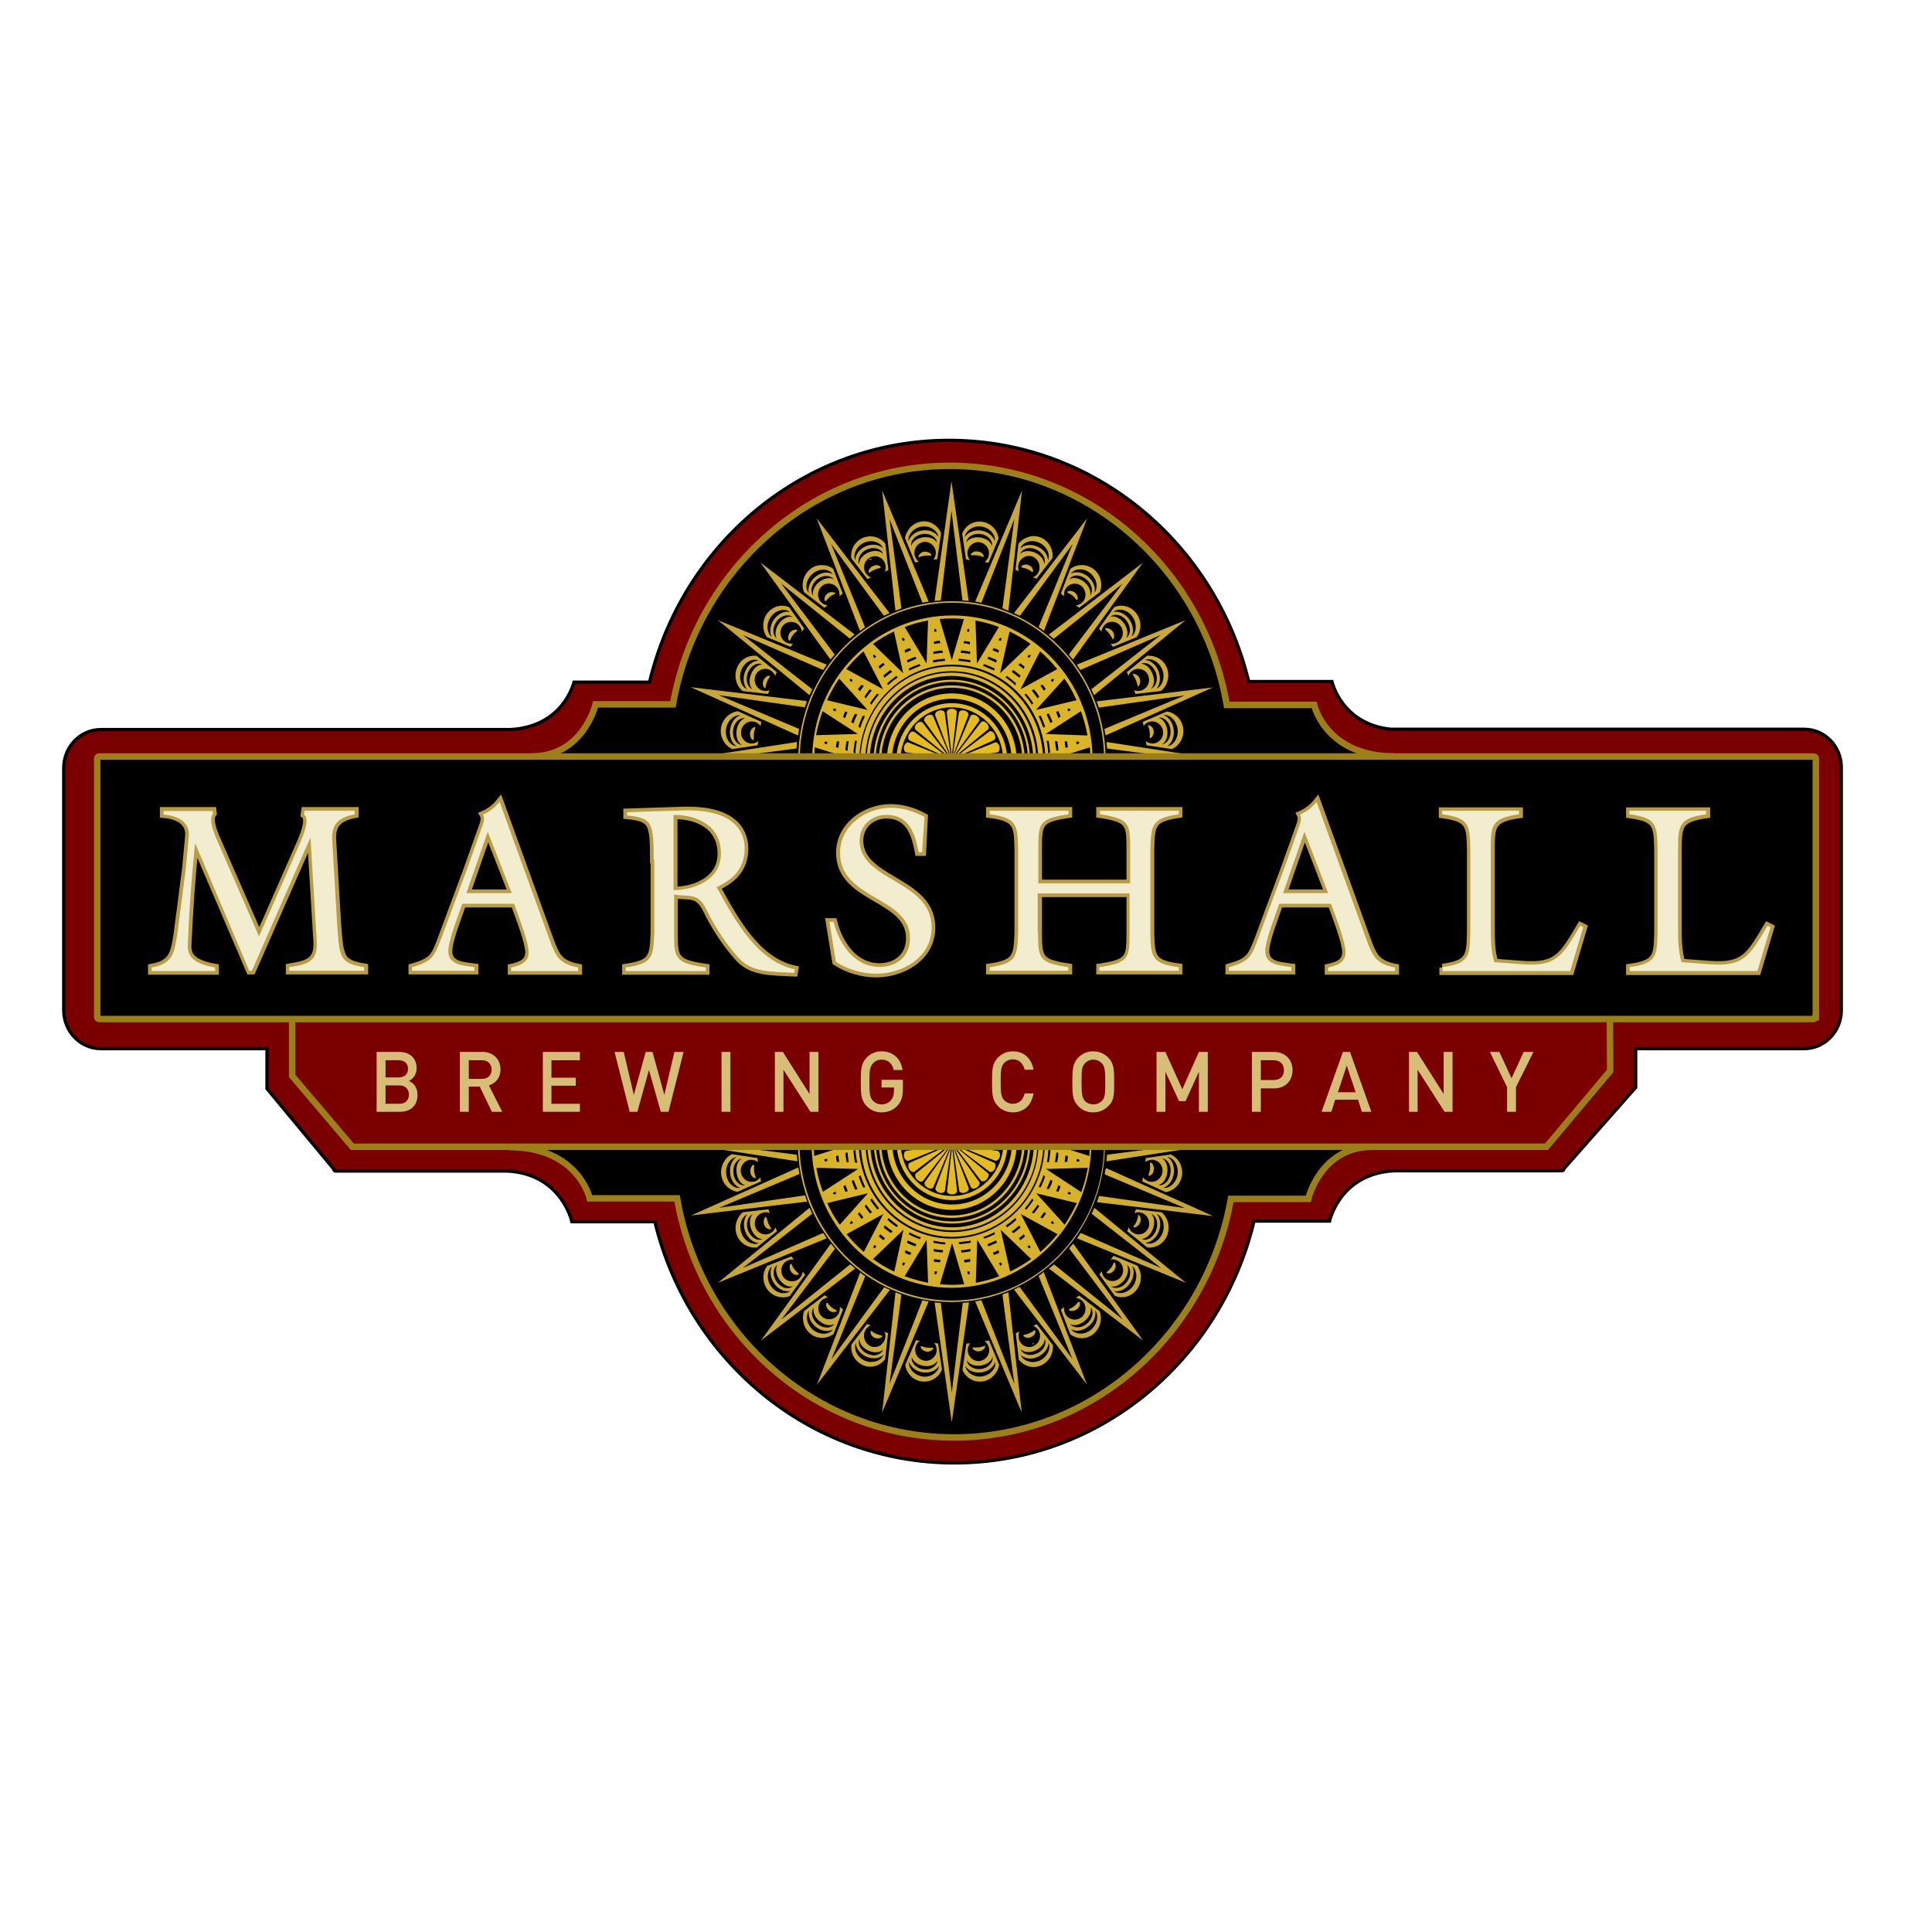 <?xml version="1.0" encoding="UTF-8"?> <svg xmlns="http://www.w3.org/2000/svg" xmlns:xlink="http://www.w3.org/1999/xlink" version="1.1" id="layer" x="0px" y="0px" viewBox="0 0 652 652" style="enable-background:new 0 0 652 652;" xml:space="preserve"> <style type="text/css"> .st0{fill:#7A0000;} .st1{fill:none;stroke:#010000;stroke-width:1.089;} .st2{fill-rule:evenodd;clip-rule:evenodd;fill:#010000;} .st3{fill:none;stroke:#9C8017;stroke-width:2.178;} .st4{clip-path:url(#SVGID_2_);fill:url(#SVGID_3_);} .st5{clip-path:url(#SVGID_5_);fill:url(#SVGID_6_);} .st6{fill-rule:evenodd;clip-rule:evenodd;fill:#7A0000;} .st7{fill:#D7BE76;} .st8{fill:#010000;} .st9{clip-path:url(#SVGID_8_);fill:url(#SVGID_9_);} .st10{fill:none;stroke:#B99D45;stroke-width:2.482;} .st11{clip-path:url(#SVGID_11_);fill:url(#SVGID_12_);} .st12{clip-path:url(#SVGID_14_);fill:url(#SVGID_15_);} .st13{clip-path:url(#SVGID_17_);fill:url(#SVGID_18_);} .st14{clip-path:url(#SVGID_20_);fill:url(#SVGID_21_);} .st15{clip-path:url(#SVGID_23_);fill:url(#SVGID_24_);} .st16{clip-path:url(#SVGID_26_);fill:url(#SVGID_27_);} .st17{clip-path:url(#SVGID_29_);fill:url(#SVGID_30_);} .st18{fill:#F2EDCE;} </style> <g> <path class="st0" d="M608.9,246.1H469.4c-16.7-1.7-19.9-16.1-19.9-16.1h-28.1c-11.3-46.8-52.3-81.4-101.1-81.4 c-48.9,0-89.9,34.7-101.1,81.6h-25.5c0,0-3.4,15-21.4,16h-3.8h-0.1H34.1c-7,0-12.6,5.8-12.6,13v81.7c0,7.2,5.6,13,12.6,13h56v13.5 l22.5,27.1c0,0.4,0.3,0.7,0.6,0.7h54.4v0c0.1,0,0.2,0,0.3,0h3.3c18.3,0.9,21.8,17.1,21.8,17.1H221c11.3,46.8,52.3,81.4,101.1,81.4 c48.9,0,89.9-34.7,101.2-81.6h25.5c0,0,3.4-16.1,21.9-17h3c0.2,0,0.3,0,0.5,0v0h53.1c0.3,0,0.6-0.3,0.6-0.7L552,367v-13.1h56.8 c7,0,12.6-5.8,12.6-13v-81.7C621.5,251.9,615.8,246.1,608.9,246.1"></path> </g> <g> <path class="st1" d="M608.9,246.1H469.4c-16.7-1.7-19.9-16.1-19.9-16.1h-28.1c-11.3-46.8-52.3-81.4-101.1-81.4 c-48.9,0-89.9,34.7-101.1,81.6h-25.5c0,0-3.4,15-21.4,16h-3.8h-0.1H34.1c-7,0-12.6,5.8-12.6,13v81.7c0,7.2,5.6,13,12.6,13h56v13.5 l22.5,27.1c0,0.4,0.3,0.7,0.6,0.7h54.4v0c0.1,0,0.2,0,0.3,0h3.3c18.3,0.9,21.8,17.1,21.8,17.1H221c11.3,46.8,52.3,81.4,101.1,81.4 c48.9,0,89.9-34.7,101.1-81.6h25.5c0,0,3.4-16.1,21.9-17h3c0.2,0,0.3,0,0.5,0v0h53.1c0.3,0,0.6-0.3,0.6-0.7L552,367v-13.1h56.8 c7,0,12.6-5.8,12.6-13v-81.7C621.5,251.9,615.8,246.1,608.9,246.1z"></path> </g> <g> <path class="st2" d="M179.3,255.3c17.6,0,21.7-17.6,21.7-17.6h26.1c8.1-45.6,46.9-80.5,93.4-80.5c46.7,0,85.6,34.8,93.5,80.7h29.5 c0,0,3.8,17.4,27.3,17.4"></path> <path class="st3" d="M179.3,255.3c17.6,0,21.7-17.6,21.7-17.6h26.1c8.1-45.6,46.9-80.5,93.4-80.5c46.7,0,85.6,34.8,93.5,80.7h29.5 c0,0,3.8,17.4,27.3,17.4"></path> </g> <g> <defs> <path id="SVGID_1_" d="M304.6,255.9h11.8l-10.6-1.3c0,0-0.1,0-0.1,0C305.1,254.6,304.7,255.2,304.6,255.9 M336.7,254.6l-10.6,1.3 h11.8C337.7,255.2,337.3,254.6,336.7,254.6C336.8,254.6,336.7,254.6,336.7,254.6 M305.1,251.9c-0.2,0.9,0.1,1.9,0.7,2l13.3,2h0.7 l-13.1-5.3c-0.1,0-0.2-0.1-0.3-0.1C305.9,250.5,305.3,251.1,305.1,251.9 M335.7,250.6l-13.1,5.3h0.7l13.3-2c0.6-0.1,0.9-1.1,0.7-2 c-0.2-0.8-0.8-1.4-1.3-1.4C335.9,250.5,335.8,250.5,335.7,250.6 M233.2,255.9h10.3l25.3-3.3c0.1-0.7,0.1-1.5,0.2-2.2L233.2,255.9z M373.6,252.6l25.3,3.3h10.3l-35.8-5.5C373.5,251.1,373.5,251.9,373.6,252.6 M333.8,246.9l-11.7,8.9l13.3-6 c0.6-0.3,0.6-1.3,0.2-2.1c-0.3-0.6-0.9-1-1.4-1C334.1,246.7,333.9,246.8,333.8,246.9 M306.8,247.8c-0.5,0.8-0.4,1.8,0.2,2.1 l13.3,6l-11.7-8.9c-0.1-0.1-0.3-0.1-0.4-0.1C307.7,246.7,307.1,247.2,306.8,247.8 M253.8,245.9c-0.8,0.8-0.9,2.2-0.4,3.1 c0.2,0.5,0.6,0.7,0.8,0.8c0.2,0,0.2-0.2,0.2-0.6c-0.1-1.1,0-2.1,0.4-3.2c0.1-0.4,0.2-0.6,0-0.7c0,0,0,0-0.1,0 C254.5,245.4,254.1,245.6,253.8,245.9 M387.6,244.7c-0.2,0-0.2,0.3,0,0.7c0.4,1,0.5,2.1,0.4,3.1c0,0.4,0,0.7,0.2,0.6 c0.2,0,0.6-0.3,0.8-0.8c0.6-1,0.4-2.4-0.4-3.1C388.2,244.9,387.8,244.7,387.6,244.7C387.6,244.7,387.6,244.7,387.6,244.7 M331,243.8l-9,11.7l11.4-9.3c0.5-0.4,0.3-1.4-0.4-2.1c-0.4-0.4-0.9-0.7-1.3-0.7C331.4,243.6,331.1,243.6,331,243.8 M309.4,244.2 c-0.7,0.7-0.9,1.7-0.4,2.1l11.4,9.3l-9-11.7c-0.1-0.2-0.4-0.3-0.6-0.3C310.4,243.5,309.8,243.8,309.4,244.2 M327.5,241.7 l-5.8,13.7l8.7-12c0.4-0.5-0.1-1.4-0.9-1.9c-0.4-0.2-0.7-0.3-1.1-0.3C328,241.2,327.6,241.3,327.5,241.7 M312.9,241.5 c-0.8,0.5-1.3,1.4-0.9,1.9l8.7,12l-5.8-13.7c-0.1-0.3-0.5-0.5-0.9-0.5C313.6,241.2,313.2,241.3,312.9,241.5 M247.4,246.4 c0.3-2.5,2.1-4.3,4-4c-3.2,1-4,7.2-1.1,9C248.3,251.1,247.1,248.9,247.4,246.4 M245,246.1c0.4-2.9,2.7-4.9,4.8-4.7 c-3.9,1.4-4.8,8-1.3,10.4C246.3,251.6,244.6,249,245,246.1 M243.3,245.8c-0.4,3,1.3,5.8,3.8,7l8.6-1.3l0.2-1.4 c-0.7,0.6-1.7,0.9-2.7,0.8c-2-0.3-3.4-2.1-3.1-4.2c0.3-2,2.1-3.5,4.1-3.2c1,0.1,1.9,0.7,2.5,1.5l0.2-1.4l-7.9-3.6 C246,240.5,243.7,242.8,243.3,245.8 M391,242.2c1.9-0.3,3.7,1.5,4,4c0.3,2.5-1,4.7-2.8,5C395.1,249.4,394.3,243.2,391,242.2 M392.6,241.3c2.1-0.3,4.4,1.8,4.8,4.7c0.4,2.9-1.3,5.5-3.4,5.8C397.4,249.3,396.6,242.7,392.6,241.3 M385.7,243.6l0.2,1.4 c0.6-0.8,1.4-1.4,2.5-1.5c2-0.3,3.8,1.2,4.1,3.2c0.3,2-1.1,3.9-3.1,4.2c-1,0.1-2-0.2-2.7-0.8l0.2,1.4l8.6,1.3c2.6-1.2,4.2-4,3.8-7 c-0.4-3-2.7-5.3-5.5-5.7L385.7,243.6z M323.6,240.5l-2.1,14.8l5.3-13.9c0.2-0.6-0.4-1.4-1.3-1.6c-0.2-0.1-0.4-0.1-0.6-0.1 C324.2,239.7,323.7,240,323.6,240.5 M316.9,239.8c-0.9,0.2-1.5,1-1.3,1.6l5.3,13.9l-2.1-14.8c-0.1-0.5-0.6-0.8-1.3-0.8 C317.3,239.7,317.1,239.7,316.9,239.8 M319.5,240.4l1.7,14.9l1.7-14.9c0.1-0.7-0.8-1.2-1.7-1.2 C320.3,239.2,319.5,239.7,319.5,240.4 M302.5,255.9h1.4c0.4-9.5,8-17.2,17.3-17.2c9.3,0,17,7.6,17.3,17.2h1.4 c-0.4-10.3-8.6-18.6-18.7-18.6C311.1,237.3,302.9,245.6,302.5,255.9 M299.3,255.9h1.7c0.4-11.2,9.3-20.1,20.2-20.1 c10.9,0,19.8,8.9,20.2,20.1h1.7c-0.4-12.2-10.1-21.9-21.9-21.9C309.3,234,299.7,243.7,299.3,255.9 M269.3,248.2 c0.1-0.7,0.2-1.5,0.4-2.2l-27.1-11.4l29,4.1c0.2-0.7,0.5-1.4,0.7-2.1l-39.2-4.7L269.3,248.2z M370.1,236.7 c0.3,0.7,0.5,1.4,0.7,2.1l29-4.1L372.7,246c0.1,0.7,0.3,1.4,0.4,2.2l36.2-16.2L370.1,236.7z M296.6,255.9h0.8 c0.4-13.2,10.9-23.8,23.8-23.8c12.9,0,23.4,10.6,23.8,23.8h0.8c-0.4-13.7-11.2-24.6-24.6-24.6C307.9,231.3,297,242.2,296.6,255.9 M294.8,255.9h0.7c0.4-14.3,11.7-25.8,25.7-25.8c14,0,25.3,11.5,25.7,25.8h0.7c-0.4-14.7-12.1-26.5-26.4-26.5 C306.9,229.4,295.2,241.2,294.8,255.9 M258.7,228.3c-0.9,0.6-1.5,1.9-1.2,2.9c0.1,0.5,0.4,0.9,0.6,1c0.2,0.1,0.3-0.2,0.3-0.6 c0.2-1.1,0.6-2.1,1.2-2.9c0.2-0.3,0.4-0.6,0.2-0.6c-0.1,0-0.1,0-0.2,0C259.3,228,259,228.1,258.7,228.3 M382.4,227.4 c-0.2,0.1-0.1,0.3,0.2,0.7c0.6,0.9,1,1.9,1.2,2.9c0.1,0.4,0.1,0.7,0.3,0.6c0.2-0.1,0.5-0.4,0.6-1c0.3-1.1-0.2-2.4-1.2-2.9 c-0.3-0.2-0.7-0.3-0.9-0.3C382.5,227.4,382.4,227.4,382.4,227.4 M292.5,255.9h1c0.4-15.4,12.6-27.8,27.6-27.8 c15,0,27.2,12.4,27.6,27.8h1c-0.4-16-13.1-28.9-28.7-28.9C305.6,227.1,292.9,239.9,292.5,255.9 M290.4,255.9h1.6 c0.4-16.3,13.3-29.4,29.2-29.4c15.9,0,28.9,13.1,29.2,29.4h1.6c-0.4-17.2-14-31-30.8-31C304.5,224.9,290.8,238.7,290.4,255.9 M252.4,227c0.9-2.3,3.1-3.6,4.9-2.8c-3.4,0.1-5.7,5.9-3.4,8.4C252.1,231.8,251.5,229.3,252.4,227 M250.2,226.1 c1.1-2.7,3.8-4.1,5.8-3.2c-4.2,0.3-6.6,6.4-3.9,9.7C250.1,231.7,249.1,228.8,250.2,226.1 M248.7,225.4c-1.1,2.8-0.3,6,1.9,7.8 l8.6,1l0.5-1.3c-0.9,0.4-1.9,0.4-2.8,0c-1.8-0.8-2.7-3-2-4.9c0.8-1.9,2.9-2.8,4.7-2c1,0.4,1.6,1.2,2,2.1l0.5-1.3l-6.8-5.5 c-0.2,0-0.5,0-0.7,0C252.1,221.2,249.7,222.8,248.7,225.4 M385.1,224c1.8-0.8,3.9,0.5,4.9,2.8c0.9,2.3,0.3,4.8-1.5,5.6 C390.8,229.9,388.5,224.2,385.1,224 M386.4,222.7c2-0.8,4.7,0.5,5.8,3.2c1.1,2.7,0.1,5.6-1.9,6.5C393,229.2,390.6,223,386.4,222.7 M387.1,221.3l-6.8,5.5l0.5,1.3c0.3-0.9,1-1.7,2-2.1c1.8-0.8,4,0.1,4.7,2c0.8,1.9-0.1,4.1-2,4.9c-0.9,0.4-2,0.4-2.8,0l0.5,1.3 l8.6-1c2.2-1.8,3.1-5,2-7.8c-1-2.6-3.4-4.1-6-4.1C387.6,221.2,387.3,221.2,387.1,221.3 M267.9,212.6c-1.1,0.3-1.9,1.4-1.9,2.5 c0,0.5,0.2,1,0.3,1.1c0.2,0.1,0.3-0.1,0.5-0.5c0.4-1,1-1.8,1.9-2.5c0.3-0.3,0.5-0.4,0.3-0.6c-0.1-0.1-0.3-0.1-0.5-0.1 C268.3,212.5,268.1,212.5,267.9,212.6 M373,212.1c-0.2,0.1,0,0.3,0.3,0.6c0.8,0.7,1.4,1.5,1.9,2.5c0.2,0.4,0.3,0.6,0.5,0.5 c0.2-0.1,0.3-0.6,0.3-1.1c0-1.1-0.8-2.2-1.9-2.5c-0.2-0.1-0.4-0.1-0.6-0.1C373.3,211.9,373.1,212,373,212.1 M273.2,234.6 c0.3-0.7,0.6-1.3,0.9-2l-23.4-18.3l27.1,11.8c0.4-0.6,0.8-1.2,1.2-1.8l-36.7-15L273.2,234.6z M363.4,224.3 c0.4,0.6,0.8,1.2,1.2,1.8l27.1-11.8l-23.4,18.3c0.3,0.7,0.6,1.3,0.9,2l30.9-25.3L363.4,224.3z M279.2,250.3c0,0.3-0.1,0.6-0.1,0.9 l-0.9-0.3l0.1-0.6L279.2,250.3 M363.2,250.3l0.9,0l0.1,0.6l-0.9,0.3C363.3,250.9,363.3,250.6,363.2,250.3 M283.2,250.2 c-0.1,0.7-0.2,1.5-0.3,2.2l-0.8-0.3c0.1-0.7,0.2-1.3,0.3-1.9L283.2,250.2 M359.3,250.2l0.8,0c0.1,0.6,0.2,1.3,0.3,1.9l-0.8,0.3 C359.5,251.6,359.4,250.9,359.3,250.2 M286.4,250.1c-0.2,1.1-0.3,2.2-0.4,3.3l-0.7-0.2c0.1-1,0.2-2.1,0.4-3.1L286.4,250.1 M356,250.1l0.8,0c0.2,1,0.3,2,0.4,3.1l-0.7,0.2C356.3,252.3,356.2,251.1,356,250.1 M289.2,250c-0.3,1.4-0.5,2.8-0.5,4.3L288,254 c0.1-1.4,0.3-2.7,0.5-4L289.2,250 M353.2,250l0.7,0c0.2,1.3,0.4,2.7,0.5,4l-0.7,0.2C353.7,252.8,353.5,251.4,353.2,250 M289.7,245.2c0.4-1.3,0.9-2.5,1.5-3.7l0.7,0.2c-0.6,1.3-1.2,2.6-1.6,4L289.7,245.2z M350.5,241.7l0.7-0.2 c0.6,1.2,1.1,2.5,1.5,3.7l-0.6,0.4C351.6,244.3,351.1,242.9,350.5,241.7 M287.3,243.7c0.3-1,0.7-1.9,1.2-2.8l0.8,0.2 c-0.5,1-0.9,2-1.3,3.1L287.3,243.7z M353.2,241l0.8-0.2c0.4,0.9,0.8,1.9,1.2,2.8l-0.7,0.4C354.1,243.1,353.6,242,353.2,241 M284.5,241.9c0.2-0.6,0.5-1.2,0.7-1.8l0.8,0.2c-0.3,0.7-0.6,1.4-0.8,2.1L284.5,241.9z M356.4,240.2l0.8-0.2 c0.3,0.6,0.5,1.2,0.7,1.8l-0.7,0.5C356.9,241.6,356.6,240.9,356.4,240.2 M277.6,240l11.9,7.7l-14.1,0.4 C275.9,245.3,276.7,242.6,277.6,240 M352.9,247.7l11.9-7.7c0.9,2.6,1.7,5.4,2.2,8.2L352.9,247.7z M281.1,239.6l0.2-0.5l0.9,0.2 c-0.1,0.3-0.2,0.5-0.3,0.8L281.1,239.6z M360.2,239.3l0.9-0.2l0.2,0.5l-0.8,0.5C360.5,239.9,360.3,239.6,360.2,239.3 M293.6,237.3 c0.7-1.1,1.6-2.2,2.4-3.2l0.6,0.3c-0.9,1.1-1.8,2.2-2.5,3.4L293.6,237.3z M345.7,234.4l0.6-0.3c0.9,1,1.7,2.1,2.4,3.2l-0.5,0.5 C347.5,236.6,346.6,235.5,345.7,234.4 M291.7,235.1c0.6-0.8,1.2-1.7,1.8-2.5l0.7,0.4c-0.7,0.9-1.4,1.7-2,2.7L291.7,235.1z M348.2,233l0.7-0.4c0.7,0.8,1.3,1.6,1.8,2.5l-0.5,0.6C349.5,234.8,348.9,233.9,348.2,233 M289.5,232.6c0.4-0.5,0.8-1,1.2-1.5 l0.8,0.4c-0.5,0.6-0.9,1.2-1.3,1.8L289.5,232.6z M351.1,231.4l0.7-0.4c0.4,0.5,0.8,1,1.1,1.5l-0.6,0.6 C352,232.6,351.5,232,351.1,231.4 M286.7,229.5l0.3-0.5l0.8,0.5c-0.2,0.2-0.4,0.5-0.5,0.7L286.7,229.5z M354.6,229.5l0.8-0.5 l0.3,0.5l-0.6,0.7L354.6,229.5z M359.2,229c1.6,2.3,3,4.7,4.1,7.3l-13.7,3.3L359.2,229z M279.1,236.3c1.2-2.6,2.5-5,4.1-7.3 l9.6,10.6L279.1,236.3z M299.4,230.6c1-0.9,2-1.7,3.1-2.5l0.5,0.5c-1.2,0.8-2.3,1.7-3.3,2.6L299.4,230.6z M339.3,228.6l0.5-0.5 c1.1,0.8,2.1,1.6,3.1,2.5l-0.3,0.7C341.6,230.3,340.5,229.4,339.3,228.6 M298.1,228c0.8-0.7,1.6-1.3,2.4-1.9l0.6,0.6 c-0.9,0.6-1.7,1.3-2.6,2L298.1,228z M341.4,226.7l0.6-0.6c0.8,0.6,1.6,1.2,2.4,1.9l-0.4,0.7C343.1,228,342.2,227.3,341.4,226.7 M306.7,225.6c1.2-0.6,2.4-1.1,3.6-1.5l0.4,0.6c-1.3,0.5-2.6,1-3.9,1.6L306.7,225.6z M331.7,224.7l0.4-0.6c1.2,0.4,2.5,1,3.6,1.5 l-0.2,0.7C334.3,225.8,333,225.2,331.7,224.7 M296.5,224.9c0.5-0.4,1-0.8,1.5-1.2l0.6,0.6c-0.6,0.4-1.2,0.9-1.7,1.4L296.5,224.9z M343.7,224.4l0.6-0.6c0.5,0.4,1,0.8,1.5,1.2l-0.4,0.8C344.9,225.2,344.3,224.8,343.7,224.4 M314.9,222.8c1.3-0.2,2.6-0.4,3.9-0.5 l0.2,0.7c-1.4,0.1-2.8,0.3-4.1,0.6L314.9,222.8z M323.4,223l0.2-0.7c1.3,0.1,2.6,0.3,3.9,0.5l0,0.7 C326.2,223.3,324.8,223.1,323.4,223 M306.1,222.8c0.9-0.4,1.8-0.8,2.8-1.2l0.4,0.7c-1,0.4-2,0.8-3,1.3L306.1,222.8z M333.2,222.3 l0.4-0.7c0.9,0.4,1.9,0.7,2.8,1.2l-0.2,0.8C335.2,223.1,334.2,222.7,333.2,222.3 M294.6,221.2l0.4-0.3l0.7,0.7 c-0.2,0.2-0.5,0.4-0.7,0.5L294.6,221.2z M346.7,221.6l0.7-0.7l0.4,0.3l-0.4,0.8C347.1,221.9,346.9,221.7,346.7,221.6 M285.6,225.8 c1.8-2.2,3.7-4.2,5.8-6l6.6,12.8L285.6,225.8z M351,219.8c2.1,1.8,4,3.8,5.8,6l-12.4,6.8L351,219.8z M315,219.9c1-0.2,2-0.3,3-0.4 l0.2,0.8c-1.1,0.1-2.2,0.2-3.2,0.4L315,219.9z M324.2,220.3l0.2-0.8c1,0.1,2,0.2,3,0.4l0,0.8C326.4,220.5,325.3,220.4,324.2,220.3 M305.3,219.4c0.6-0.3,1.2-0.5,1.7-0.7l0.5,0.7c-0.7,0.3-1.4,0.6-2,0.9L305.3,219.4z M334.9,219.4l0.5-0.7 c0.6,0.2,1.2,0.5,1.7,0.7l-0.2,0.9C336.3,220,335.6,219.7,334.9,219.4 M315.2,216.5c0.6-0.1,1.2-0.2,1.9-0.3l0.3,0.8 c-0.7,0.1-1.5,0.2-2.2,0.3L315.2,216.5z M325.1,217.1l0.3-0.8c0.6,0.1,1.2,0.2,1.9,0.3l0,0.9C326.6,217.2,325.9,217.1,325.1,217.1 M304.4,215.4l0.5-0.2l0.5,0.8l-0.8,0.3L304.4,215.4z M337,216l0.5-0.8l0.5,0.2l-0.2,0.9L337,216z M294.6,217.3 c2.2-1.6,4.6-3,7.1-4.2l3.1,14.1L294.6,217.3z M340.7,213.1c2.5,1.2,4.9,2.6,7.1,4.2l-10.3,9.9L340.7,213.1z M315.3,212.3l0.5-0.1 l0.3,0.9c-0.3,0-0.6,0.1-0.8,0.1L315.3,212.3z M326.3,213.1l0.3-0.9l0.5,0.1l0,0.9L326.3,213.1z M329.2,209.4 c2.7,0.5,5.4,1.2,7.9,2.2l-7.4,12.3L329.2,209.4z M305.3,211.6c2.6-1,5.2-1.7,7.9-2.2l-0.5,14.5L305.3,211.6z M317.1,208.9 c1.4-0.1,2.7-0.2,4.1-0.2c1.4,0,2.8,0.1,4.1,0.2l-4.1,13.9L317.1,208.9z M274.1,255.9h0.7c0-1.3,0.1-2.5,0.2-3.7l11.7,3.7h3.3 c0.4-17.5,14.3-31.6,31.4-31.6c17.1,0,31,14.1,31.4,31.6h3.3l11.7-3.7c0.1,1.2,0.2,2.5,0.2,3.7h0.7c-0.2-26.7-21.3-48.2-47.2-48.2 C295.3,207.7,274.3,229.2,274.1,255.9 M262.1,209.7c1.5-2,3.9-2.6,5.4-1.5c-3.3-0.8-7,4.1-5.4,7.2 C260.6,214.2,260.6,211.7,262.1,209.7 M260.2,208.1c1.7-2.3,4.7-2.9,6.4-1.6c-4.1-0.8-8,4.5-6.2,8.4 C258.7,213.6,258.5,210.4,260.2,208.1 M258.9,207c-1.8,2.4-1.7,5.7-0.1,8l8,3.3l0.8-1.1c-0.9,0.1-1.9-0.1-2.8-0.7 c-1.6-1.3-1.9-3.6-0.7-5.2c1.2-1.6,3.5-1.9,5.1-0.7c0.8,0.7,1.3,1.6,1.4,2.6l0.8-1.1l-5.1-7.2c-0.8-0.3-1.6-0.5-2.4-0.5 C262.1,204.4,260.2,205.3,258.9,207 M380.2,209.5c1.5,2,1.5,4.6-0.1,5.8c1.6-3.1-2.1-8-5.4-7.2 C376.3,206.9,378.8,207.5,380.2,209.5 M382.1,208c1.7,2.3,1.5,5.4-0.2,6.8c1.8-3.9-2.1-9.1-6.2-8.3 C377.5,205.1,380.4,205.7,382.1,208 M376,204.9l-5.1,7.2l0.8,1.1c0.1-1,0.6-1.9,1.4-2.6c1.6-1.3,3.9-0.9,5.1,0.7 c1.2,1.6,0.9,4-0.7,5.2c-0.8,0.6-1.8,0.9-2.7,0.7l0.8,1.1l8-3.3c1.7-2.3,1.7-5.6-0.1-8c-1.3-1.7-3.2-2.6-5.1-2.6 C377.6,204.4,376.8,204.6,376,204.9 M269.4,255.9h0.5c0.2-29.1,23.1-52.5,51.4-52.5c28.2,0,51.1,23.5,51.3,52.5h0.5 c-0.2-29.3-23.4-53-51.8-53C292.7,202.9,269.6,226.6,269.4,255.9 M280.7,199.8c-1.1,0-2.2,0.8-2.4,1.9c-0.1,0.5-0.1,1,0.1,1.1 c0.1,0.2,0.3,0,0.6-0.3c0.7-0.9,1.5-1.5,2.4-1.9c0.4-0.2,0.6-0.3,0.5-0.5C281.6,200,281.2,199.8,280.7,199.8 C280.7,199.8,280.7,199.8,280.7,199.8 M360.2,199.7c-0.1,0.2,0.1,0.3,0.4,0.5c1,0.4,1.8,1.1,2.4,1.9c0.2,0.3,0.4,0.5,0.6,0.3 c0.1-0.2,0.2-0.6,0-1.1c-0.3-1.1-1.4-1.9-2.4-1.9C360.7,199.4,360.3,199.5,360.2,199.7 M293.4,192.1c-0.3,0.5-0.3,0.9-0.2,1.1 c0.1,0.2,0.3,0.1,0.6-0.2c0.9-0.6,1.8-1,2.8-1.2c0.4-0.1,0.6-0.1,0.6-0.4c-0.1-0.2-0.4-0.5-0.9-0.6c-0.2-0.1-0.4-0.1-0.6-0.1 C294.8,190.8,293.8,191.3,293.4,192.1 M366.5,195.4c1.9,1.5,2.6,4,1.4,5.6c0.8-3.4-4-7.2-7-5.5C362,193.8,364.5,193.8,366.5,195.4 M367.9,193.4c2.2,1.8,2.8,4.8,1.5,6.6c0.8-4.2-4.3-8.3-8.1-6.4C362.7,191.8,365.7,191.6,367.9,193.4 M361.2,192l-3.2,8.3l1.1,0.9 c-0.1-1,0.1-2,0.7-2.8c1.2-1.6,3.5-1.9,5.1-0.7c1.6,1.3,1.9,3.6,0.7,5.2c-0.6,0.8-1.5,1.3-2.5,1.4l1.1,0.8l7-5.3 c1-2.7,0.3-5.9-2.1-7.7c-1.2-0.9-2.6-1.4-3.9-1.4C363.7,190.7,362.4,191.1,361.2,192 M275.8,195.5c1.9-1.5,4.4-1.5,5.6,0 c-3-1.6-7.8,2.1-7,5.5C273.3,199.5,273.9,197,275.8,195.5 M274.4,193.5c2.2-1.8,5.3-1.6,6.6,0.2c-3.8-1.9-8.9,2.2-8.1,6.4 C271.5,198.3,272.1,195.3,274.4,193.5 M273.4,192.1c-2.3,1.9-3.1,5-2.1,7.7l6.9,5.3l1.1-0.8c-0.9-0.1-1.9-0.6-2.5-1.4 c-1.2-1.6-0.9-4,0.7-5.2c1.6-1.3,3.9-0.9,5.1,0.7c0.6,0.8,0.8,1.9,0.7,2.8l1.1-0.9l-3.2-8.3c-1.1-0.9-2.5-1.3-3.9-1.3 C276,190.7,274.6,191.1,273.4,192.1 M345.6,190.6c-0.5,0.1-0.9,0.4-0.9,0.6c-0.1,0.2,0.1,0.3,0.5,0.4c1.1,0.2,2,0.6,2.8,1.2 c0.3,0.3,0.6,0.4,0.6,0.1c0.1-0.2,0-0.7-0.2-1.1c-0.4-0.8-1.4-1.3-2.3-1.3C346,190.6,345.8,190.6,345.6,190.6 M280.3,222.6 c0.4-0.6,0.9-1.1,1.4-1.7l-18.1-24l23.2,18.6c0.5-0.5,1.1-1,1.6-1.4l-31.8-24.3L280.3,222.6z M353.9,214.2 c0.6,0.4,1.1,0.9,1.7,1.4l23.2-18.6l-18.1,23.9c0.5,0.6,0.9,1.1,1.4,1.7l23.6-32.7L353.9,214.2z M292.9,188.7l1.2,0.3l0-0.2 c0-0.1,0-0.1,0.1-0.2L292.9,188.7z M310.5,186.9c-0.4,0.4-0.6,0.8-0.5,1c0,0.2,0.3,0.2,0.6,0c1-0.4,2-0.5,3.1-0.4 c0.4,0,0.7,0,0.6-0.2c0-0.2-0.3-0.6-0.7-0.8c-0.4-0.2-0.8-0.3-1.2-0.3C311.6,186.1,310.9,186.4,310.5,186.9 M328.3,186.4 c-0.4,0.3-0.7,0.6-0.7,0.8c0,0.2,0.2,0.2,0.6,0.2c1.1-0.1,2.1,0,3.1,0.4c0.4,0.2,0.6,0.2,0.7,0c0-0.2-0.1-0.6-0.5-1 c-0.5-0.5-1.1-0.7-1.8-0.7C329.1,186,328.6,186.2,328.3,186.4 M349.6,185.4c2.3,1,3.5,3.2,2.8,5c-0.1-3.5-5.7-5.8-8.1-3.5 C345,185.1,347.4,184.4,349.6,185.4 M350.6,183.1c2.6,1.1,3.9,3.9,3.1,6c-0.3-4.3-6.3-6.8-9.4-4C345.1,183,348,181.9,350.6,183.1 M343.7,183.5l-1,8.8l1.2,0.5c-0.4-0.9-0.4-2,0-2.9c0.8-1.9,2.9-2.8,4.7-2c1.8,0.8,2.7,3,2,4.9c-0.4,1-1.1,1.7-2,2l1.2,0.5l5.4-7 c0.3-2.9-1.2-5.7-3.9-6.9c-0.8-0.3-1.6-0.5-2.5-0.5C346.8,181,345,181.9,343.7,183.5 M292.6,185.4c2.3-1,4.7-0.3,5.4,1.5 c-2.5-2.4-8,0-8.1,3.5C289.2,188.6,290.4,186.4,292.6,185.4 M291.7,183.1c2.6-1.1,5.5-0.1,6.3,1.9c-3.2-2.8-9.1-0.3-9.4,4 C287.8,187,289.1,184.2,291.7,183.1 M291.2,181.5c-2.7,1.2-4.3,4-3.9,6.9l5.4,7l1.2-0.5c-0.9-0.4-1.6-1.1-2-2 c-0.8-1.9,0.1-4.1,2-4.9c1.8-0.8,4,0.1,4.7,2c0.4,1,0.4,2,0,2.9l1.2-0.5l-1-8.9c-1.2-1.6-3.1-2.5-5.1-2.5 C292.8,181,292,181.2,291.2,181.5 M330.9,180.2c2.4,0.3,4.2,2.2,3.9,4.1c-1-3.3-6.9-4.1-8.7-1.2 C326.3,181.2,328.4,179.9,330.9,180.2 M331.2,177.7c2.8,0.4,4.8,2.7,4.5,4.9c-1.4-4.1-7.7-4.9-10.1-1.4 C325.9,179.1,328.4,177.3,331.2,177.7 M324.7,180l1.3,8.8l1.3,0.2c-0.6-0.8-0.9-1.8-0.8-2.8c0.3-2,2.1-3.5,4.1-3.2 c2,0.3,3.4,2.1,3.1,4.2c-0.1,1.1-0.7,1.9-1.4,2.5l1.3,0.2l3.4-8.2c-0.4-2.9-2.6-5.2-5.5-5.6c-0.3,0-0.6-0.1-0.9-0.1 C328,176,325.7,177.6,324.7,180 M311.4,180.2c2.4-0.3,4.6,1,4.8,2.9c-1.8-3-7.8-2.1-8.7,1.2C307.2,182.4,309,180.5,311.4,180.2 M311.1,177.7c2.8-0.4,5.3,1.4,5.6,3.5c-2.3-3.6-8.7-2.7-10.1,1.4C306.3,180.5,308.3,178.1,311.1,177.7 M311,176 c-2.9,0.4-5.1,2.8-5.6,5.6l3.4,8.2l1.3-0.2c-0.8-0.6-1.3-1.5-1.5-2.5c-0.3-2,1.1-3.9,3.1-4.2c2-0.3,3.8,1.2,4.1,3.2 c0.1,1-0.2,2-0.8,2.8l1.3-0.2l1.3-8.8c-1-2.4-3.3-4-5.9-4C311.5,176,311.2,176,311,176 M290.2,212.9c0.6-0.4,1.2-0.8,1.7-1.3 l-11.4-28l17.8,24.2c0.6-0.3,1.3-0.6,1.9-0.9l-24.6-32L290.2,212.9z M342.2,206.9c0.7,0.3,1.3,0.6,2,0.9l17.8-24.2l-11.5,28 c0.6,0.4,1.2,0.8,1.8,1.3l14.6-38L342.2,206.9z M302.2,206.1c0.7-0.3,1.3-0.5,2-0.8l-4-30.1l11.1,28.2c0.7-0.1,1.4-0.3,2.1-0.4 l-15.7-37.5L302.2,206.1z M329.1,203c0.7,0.1,1.4,0.2,2.1,0.4l11.1-28.2l-4,30.1c0.7,0.2,1.3,0.5,2,0.8l4.6-40.6L329.1,203z M315.4,202.8c0.7-0.1,1.4-0.1,2.1-0.2l3.6-30.2l3.7,30.2c0.7,0.1,1.4,0.1,2.1,0.2l-5.8-40.4L315.4,202.8z"></path> </defs> <clipPath id="SVGID_2_"> <use xlink:href="#SVGID_1_" style="overflow:visible;"></use> </clipPath> <radialGradient id="SVGID_3_" cx="14.454" cy="722.984" r="6.505" gradientTransform="matrix(18.82 0 0 -19.418 53.196 14302.574)" gradientUnits="userSpaceOnUse"> <stop offset="0" style="stop-color:#ECC119"></stop> <stop offset="1" style="stop-color:#B99D45"></stop> <stop offset="1" style="stop-color:#FFB605"></stop> </radialGradient> <rect x="233.2" y="162.3" class="st4" width="176.1" height="93.6"></rect> </g> <g> <path class="st2" d="M463.2,387c-17.6,0-21.7,17.6-21.7,17.6h-26.1c-8.1,45.6-46.8,80.5-93.4,80.5c-46.7,0-85.6-34.8-93.5-80.7 h-29.5c0,0-3.8-17.3-27.3-17.3"></path> <path class="st3" d="M463.2,387c-17.6,0-21.7,17.6-21.7,17.6h-26.1c-8.1,45.6-46.8,80.5-93.4,80.5c-46.7,0-85.6-34.8-93.5-80.7 h-29.5c0,0-3.8-17.3-27.3-17.3"></path> </g> <g> <defs> <path id="SVGID_4_" d="M310.7,454.4c0,0.2,0.1,0.7,0.5,1c0.8,0.8,2.1,1,3.1,0.4c0.4-0.3,0.7-0.6,0.7-0.8c0-0.2-0.2-0.2-0.6-0.2 c-1.1,0.1-2.1,0-3.1-0.4c-0.2-0.1-0.4-0.1-0.5-0.1C310.7,454.3,310.7,454.3,310.7,454.4 M331.9,454.3c-1,0.4-2,0.5-3.1,0.4 c-0.4,0-0.6,0-0.6,0.2c0,0.2,0.3,0.6,0.7,0.8c0.9,0.6,2.3,0.4,3.1-0.4c0.4-0.4,0.5-0.8,0.5-1c0-0.1-0.1-0.1-0.2-0.1 C332.2,454.2,332.1,454.3,331.9,454.3 M348.4,453.4c0,0.1,0,0.1-0.1,0.2l1.2,0l-1.1-0.3L348.4,453.4z M311.3,464.5 c-2.8-0.4-4.8-2.7-4.5-4.9c1.4,4.1,7.7,4.9,10.1,1.4c-0.3,2-2.4,3.6-4.8,3.6C311.8,464.6,311.6,464.6,311.3,464.5 M311.6,462.1 c-2.4-0.3-4.2-2.2-3.9-4.1c1,3.3,7,4.2,8.7,1.2c-0.2,1.7-2,3-4.1,3C312.1,462.1,311.9,462.1,311.6,462.1 M305.5,460.6 c0.4,2.9,2.6,5.2,5.6,5.6c2.9,0.4,5.7-1.3,6.8-4l-1.3-8.8l-1.3-0.2c0.6,0.8,0.9,1.8,0.8,2.8c-0.3,2-2.1,3.5-4.1,3.2 c-2-0.3-3.4-2.1-3.1-4.2c0.1-1.1,0.7-1.9,1.5-2.5l-1.3-0.2L305.5,460.6z M335.9,459.6c0.3,2.2-1.7,4.5-4.5,4.9 c-2.8,0.4-5.3-1.4-5.6-3.5c1,1.5,2.7,2.2,4.5,2.2C332.7,463.2,335.1,461.9,335.9,459.6 M335,457.9c0.2,1.9-1.5,3.8-3.9,4.1 c-2.4,0.3-4.6-1-4.8-2.9c0.7,1.2,2.2,1.8,3.8,1.8C332.2,460.9,334.4,459.9,335,457.9 M332.3,452.6c0.8,0.6,1.3,1.5,1.5,2.5 c0.3,2-1.1,3.9-3.1,4.2c-2,0.3-3.8-1.2-4.1-3.2c-0.1-1,0.2-2,0.8-2.8l-1.3,0.2l-1.3,8.8c1.1,2.7,3.9,4.3,6.8,3.9 c2.9-0.4,5.1-2.8,5.6-5.6l-3.4-8.2L332.3,452.6z M293.8,449.3c-0.1,0.2,0,0.7,0.2,1.1c0.5,1,1.8,1.5,2.8,1.2 c0.5-0.1,0.9-0.4,0.9-0.6c0.1-0.2-0.1-0.3-0.5-0.4c-1.1-0.2-2-0.6-2.8-1.2c-0.2-0.2-0.4-0.3-0.5-0.3 C293.9,449.2,293.9,449.2,293.8,449.3 M348.7,449.2c-0.9,0.6-1.8,1-2.8,1.2c-0.4,0.1-0.6,0.1-0.5,0.4c0.1,0.2,0.4,0.5,0.9,0.6 c1,0.3,2.3-0.3,2.9-1.2c0.3-0.5,0.3-0.9,0.2-1.1c0-0.1-0.1-0.1-0.1-0.1C349.1,448.9,348.9,449,348.7,449.2 M291.9,459.2 c-2.6-1.1-3.9-3.9-3.1-6c0.3,4.3,6.2,6.8,9.4,4c-0.6,1.5-2.2,2.4-4.1,2.4C293.4,459.7,292.7,459.5,291.9,459.2 M292.8,456.9 c-2.3-1-3.5-3.2-2.8-5c0.1,3.5,5.7,5.9,8.1,3.5c-0.5,1.2-1.8,2-3.3,2C294.2,457.3,293.5,457.2,292.8,456.9 M287.3,453.8 c-0.3,2.9,1.2,5.7,3.9,6.9c2.7,1.2,5.8,0.3,7.5-2l1-8.8l-1.2-0.5c0.4,0.9,0.4,1.9,0,2.9c-0.8,1.9-2.9,2.8-4.7,2 c-1.8-0.8-2.7-3-2-4.9c0.4-1,1.1-1.7,2-2.1l-1.2-0.5L287.3,453.8z M353.9,453.2c0.8,2-0.5,4.8-3.1,6c-2.6,1.1-5.5,0.1-6.3-1.9 c0.9,0.8,2.1,1.2,3.3,1.2C350.6,458.4,353.6,456.2,353.9,453.2 M352.6,451.8c0.7,1.8-0.5,4.1-2.8,5c-2.2,1-4.7,0.3-5.4-1.5 c0.7,0.7,1.6,1,2.6,1C349.6,456.3,352.5,454.3,352.6,451.8 M348.7,447.4c0.9,0.4,1.6,1.1,2,2c0.8,1.9-0.1,4.1-2,4.9 c-1.8,0.8-4-0.1-4.7-2c-0.4-1-0.3-2,0-2.9l-1.2,0.5l1,8.9c1.7,2.3,4.8,3.2,7.5,2c2.7-1.2,4.3-4,4-6.9l-5.4-7L348.7,447.4z M278.9,439.8c-0.1,0.2-0.2,0.6,0,1.1c0.3,1.1,1.3,1.9,2.4,1.9c0.5,0,0.9-0.2,1.1-0.3c0.1-0.2-0.1-0.3-0.4-0.5 c-1-0.4-1.8-1.1-2.4-1.9c-0.2-0.2-0.3-0.4-0.4-0.4C278.9,439.7,278.9,439.7,278.9,439.8 M324.9,439.7l-3.7,30.2l-3.7-30.2 c-0.7,0-1.4-0.1-2.1-0.2l5.8,40.5l5.8-40.5C326.4,439.6,325.6,439.6,324.9,439.7 M363.6,439.7c-0.7,0.9-1.5,1.5-2.4,1.9 c-0.4,0.2-0.6,0.3-0.4,0.5c0.1,0.2,0.5,0.4,1.1,0.3c1.1,0,2.2-0.9,2.5-1.9c0.1-0.5,0.1-1-0.1-1.1c0-0.1-0.1-0.1-0.1-0.1 C364,439.3,363.8,439.5,363.6,439.7 M274.5,448.9c-2.2-1.8-2.8-4.8-1.5-6.6c-0.8,4.2,4.3,8.3,8.1,6.4c-0.7,0.9-1.9,1.4-3.1,1.4 C276.8,450.1,275.6,449.7,274.5,448.9 M276,446.9c-1.9-1.5-2.6-4-1.4-5.6c-0.8,3.4,4,7.2,7,5.5c-0.6,0.8-1.5,1.2-2.5,1.2 C278,448,277,447.6,276,446.9 M271.4,442.4c-1,2.7-0.2,5.9,2.1,7.7c2.3,1.9,5.5,1.8,7.8,0.1l3.2-8.3l-1.1-0.9c0.1,1-0.1,2-0.7,2.8 c-1.2,1.6-3.5,1.9-5.1,0.7c-1.6-1.2-1.9-3.6-0.7-5.2c0.6-0.8,1.5-1.3,2.5-1.4l-1.1-0.8L271.4,442.4z M369.6,442.2 c1.3,1.7,0.7,4.8-1.5,6.6c-2.2,1.8-5.3,1.6-6.6-0.2c0.7,0.3,1.3,0.5,2,0.5C366.9,449,370.3,445.7,369.6,442.2 M368.1,441.2 c1.2,1.6,0.5,4.1-1.4,5.6c-1.9,1.5-4.4,1.5-5.6,0c0.5,0.3,1,0.4,1.6,0.4C365.5,447.1,368.7,444,368.1,441.2 M363.1,438 c0.9,0.1,1.9,0.6,2.5,1.4c1.2,1.6,0.9,4-0.7,5.2c-1.6,1.2-3.9,0.9-5.1-0.7c-0.6-0.8-0.8-1.9-0.7-2.8l-1.1,0.9l3.2,8.3 c2.3,1.7,5.4,1.8,7.8-0.1c2.3-1.9,3.1-5,2.1-7.7l-6.9-5.3L363.1,438z M297.7,476.7l15.7-37.5c-0.7-0.1-1.4-0.2-2.1-0.4L300.2,467 l4-30.1c-0.7-0.2-1.3-0.5-2-0.8L297.7,476.7z M338.3,436.9l4,30.1l-11.1-28.2c-0.7,0.1-1.4,0.3-2.1,0.4l15.7,37.5l-4.5-40.6 C339.6,436.4,339,436.6,338.3,436.9 M275.7,467.3l24.6-32c-0.7-0.3-1.3-0.6-1.9-0.9l-17.8,24.3l11.4-28c-0.6-0.4-1.2-0.8-1.7-1.3 L275.7,467.3z M350.5,430.6l11.4,28l-17.8-24.3c-0.6,0.3-1.3,0.6-1.9,0.9l24.6,32l-14.6-38C351.7,429.8,351.1,430.2,350.5,430.6 M266.8,426.6c-0.2,0.1-0.3,0.6-0.3,1.1c0,1.1,0.8,2.2,1.9,2.5c0.5,0.1,0.9,0.1,1.1-0.1c0.2-0.1,0-0.3-0.3-0.6 c-0.8-0.7-1.5-1.5-1.9-2.5c-0.1-0.3-0.2-0.5-0.4-0.5C266.9,426.6,266.8,426.6,266.8,426.6 M375.7,426.5c-0.4,1-1,1.8-1.9,2.5 c-0.3,0.3-0.5,0.4-0.3,0.6c0.2,0.1,0.6,0.2,1.1,0.1c1-0.3,1.9-1.4,1.9-2.5c0-0.5-0.2-1-0.3-1.1c0,0-0.1,0-0.1,0 C375.9,426,375.8,426.2,375.7,426.5 M260.3,434.2c-1.7-2.3-1.5-5.4,0.2-6.8c-1.8,3.9,2.1,9.1,6.2,8.3c-0.6,0.5-1.4,0.7-2.2,0.7 C263.1,436.5,261.4,435.7,260.3,434.2 M262.2,432.7c-1.5-2-1.5-4.6,0.1-5.8c-1.6,3.1,2.1,8,5.3,7.2c-0.5,0.4-1.1,0.6-1.8,0.6 C264.6,434.8,263.2,434,262.2,432.7 M258.9,427.2c-1.7,2.3-1.7,5.6,0.1,8c1.8,2.4,4.9,3.2,7.5,2.2l5.2-7.2l-0.8-1.1 c-0.1,1-0.6,1.9-1.4,2.6c-1.6,1.2-3.9,0.9-5.1-0.7c-1.2-1.6-0.9-4,0.7-5.2c0.8-0.6,1.8-0.9,2.8-0.7l-0.8-1.1L258.9,427.2z M382.1,427.3c1.7,1.3,1.9,4.5,0.2,6.8c-1.7,2.3-4.7,2.9-6.4,1.6c0.3,0.1,0.6,0.1,0.8,0.1C380.5,435.8,383.8,431,382.1,427.3 M380.3,426.8c1.5,1.2,1.5,3.8,0,5.8c-1.5,2-3.9,2.6-5.4,1.5c0.2,0.1,0.5,0.1,0.7,0.1C378.8,434.1,381.8,429.7,380.3,426.8 M374.8,425c0.9-0.1,1.9,0.1,2.8,0.7c1.6,1.2,1.9,3.6,0.7,5.2c-1.2,1.6-3.5,1.9-5.1,0.7c-0.8-0.6-1.3-1.6-1.4-2.6l-0.8,1.1 l5.2,7.2c2.6,1.1,5.7,0.3,7.5-2.2c1.8-2.4,1.7-5.7,0.1-8l-8-3.3L374.8,425z M256.8,452.4l31.8-24.3c-0.6-0.5-1.1-0.9-1.7-1.4 l-23.2,18.6l18.1-23.9c-0.5-0.6-0.9-1.1-1.4-1.7L256.8,452.4z M360.8,421.3l18.1,24l-23.2-18.6c-0.5,0.5-1.1,0.9-1.7,1.4 l31.8,24.3l-23.6-32.7C361.7,420.2,361.2,420.8,360.8,421.3 M258.4,410.7c-0.2,0.1-0.5,0.4-0.6,1c-0.3,1.1,0.2,2.4,1.2,2.9 c0.4,0.3,0.9,0.3,1.1,0.2c0.2-0.1,0.1-0.3-0.1-0.7c-0.6-0.9-1-1.8-1.2-2.9C258.7,410.9,258.6,410.7,258.4,410.7 C258.5,410.7,258.4,410.7,258.4,410.7 M384,410.6c-0.2,1.1-0.5,2.1-1.2,2.9c-0.3,0.3-0.4,0.6-0.2,0.7c0.2,0.1,0.6,0,1.1-0.3 c0.9-0.6,1.5-1.9,1.2-2.9c-0.1-0.5-0.4-0.9-0.6-1c0,0-0.1,0-0.1,0C384.1,410,384.1,410.3,384,410.6 M250.3,416.3 c-1.1-2.7-0.1-5.6,1.9-6.5c-2.7,3.3-0.3,9.4,3.9,9.7c-0.4,0.2-0.8,0.3-1.2,0.3C253.1,419.8,251.1,418.5,250.3,416.3 M252.5,415.4 c-0.9-2.3-0.3-4.8,1.5-5.6c-2.3,2.5,0,8.3,3.4,8.4c-0.3,0.1-0.7,0.2-1.1,0.2C254.8,418.4,253.3,417.2,252.5,415.4 M250.7,409.1 c-2.2,1.8-3.1,5-2,7.8c1.1,2.8,3.9,4.4,6.7,4.1l6.8-5.5l-0.5-1.3c-0.4,0.9-1,1.7-2,2.1c-1.8,0.8-4-0.1-4.7-2 c-0.8-1.9,0.1-4.1,2-4.9c0.9-0.4,2-0.4,2.8,0l-0.5-1.3L250.7,409.1z M386.5,419.4c4.2-0.3,6.6-6.4,3.9-9.7c2,0.8,2.9,3.8,1.9,6.5 c-0.9,2.2-2.8,3.5-4.5,3.5C387.4,419.6,386.9,419.6,386.5,419.4 M385.2,418.1c3.4-0.1,5.7-5.9,3.4-8.4c1.8,0.8,2.4,3.2,1.5,5.6 c-0.8,1.9-2.3,3.1-3.8,3.1C385.9,418.3,385.6,418.2,385.2,418.1 M382.8,409.4c0.9-0.4,1.9-0.4,2.8,0c1.8,0.8,2.7,3,2,4.9 c-0.8,1.9-2.9,2.8-4.7,2c-1-0.4-1.6-1.2-2-2.1l-0.5,1.3l6.8,5.5c2.8,0.3,5.6-1.3,6.7-4.1c1.1-2.8,0.3-6-1.9-7.8l-8.6-1 L382.8,409.4z M242.3,432.9l36.7-15c-0.4-0.6-0.8-1.2-1.2-1.8l-27.1,11.8l23.4-18.3c-0.3-0.7-0.6-1.3-0.9-2L242.3,432.9z M368.4,409.6l23.4,18.3l-27.1-11.8c-0.4,0.6-0.8,1.2-1.2,1.8l36.7,15l-30.9-25.3C369,408.3,368.7,409,368.4,409.6 M233.2,410.2 l39.2-4.7c-0.3-0.7-0.5-1.4-0.7-2.1l-29,4.2l27.1-11.4c-0.1-0.7-0.3-1.4-0.4-2.2L233.2,410.2z M372.8,396.3l27.1,11.4l-29-4.1 c-0.2,0.7-0.5,1.4-0.7,2.1l39.2,4.7l-36.1-16.2C373,394.8,372.9,395.5,372.8,396.3 M254.3,393.1c-0.2,0-0.6,0.3-0.8,0.8 c-0.5,1-0.4,2.3,0.4,3.2c0.4,0.4,0.8,0.5,1,0.5c0.2,0,0.2-0.3,0-0.7c-0.4-1-0.5-2.1-0.4-3.1C254.6,393.3,254.6,393.1,254.3,393.1 C254.4,393.1,254.4,393.1,254.3,393.1 M388.1,393c0.1,1.1,0,2.1-0.4,3.1c-0.1,0.4-0.2,0.6,0,0.7c0.2,0,0.6-0.1,1-0.5 c0.8-0.8,0.9-2.2,0.4-3.2c-0.2-0.5-0.6-0.7-0.8-0.8c0,0,0,0,0,0C388.1,392.4,388,392.6,388.1,393 M247.5,396 c-0.3-2.5,0.9-4.7,2.8-5c-2.9,1.8-2.1,8,1.2,9c-0.1,0-0.2,0-0.4,0C249.3,400.1,247.8,398.3,247.5,396 M245.1,396.3 c-0.4-2.9,1.3-5.5,3.4-5.8c-3.4,2.4-2.6,9,1.3,10.4c-0.1,0-0.3,0-0.4,0C247.4,401,245.4,399,245.1,396.3 M243.4,396.5 c0.4,3,2.7,5.3,5.5,5.7l7.9-3.5l-0.2-1.4c-0.6,0.8-1.4,1.4-2.5,1.5c-2,0.3-3.8-1.2-4.1-3.2c-0.3-2,1.1-3.9,3.1-4.2 c1-0.1,2,0.2,2.7,0.8l-0.2-1.4l-8.6-1.3C244.7,390.6,243,393.5,243.4,396.5 M391.1,399.9c3.2-1,4-7.2,1.1-9c1.9,0.3,3.2,2.5,2.8,5 c-0.3,2.3-1.9,4.1-3.6,4.1C391.3,399.9,391.2,399.9,391.1,399.9 M392.7,400.8c3.9-1.4,4.8-8,1.3-10.4c2.1,0.3,3.8,2.9,3.4,5.8 c-0.3,2.7-2.4,4.7-4.4,4.7C393,400.9,392.9,400.8,392.7,400.8 M386.7,390.8l-0.2,1.4c0.7-0.6,1.7-0.9,2.7-0.8 c2,0.3,3.4,2.1,3.1,4.2c-0.3,2-2.1,3.5-4.1,3.2c-1-0.1-1.9-0.7-2.5-1.5l-0.2,1.4l7.9,3.6c2.8-0.4,5.1-2.7,5.5-5.7 c0.4-3-1.2-5.8-3.8-7L386.7,390.8z M319.6,401.9c-0.1,0.7,0.7,1.2,1.7,1.2c0.9,0,1.7-0.5,1.7-1.2l-1.7-14.9L319.6,401.9z M315.7,400.9c-0.2,0.6,0.4,1.3,1.3,1.6c0.9,0.3,1.8-0.1,1.9-0.7l2.1-14.8L315.7,400.9z M323.7,401.8c0.1,0.6,1,1,1.9,0.7 c0.9-0.2,1.5-1,1.3-1.6l-5.3-13.9L323.7,401.8z M312.1,398.9c-0.4,0.5,0.1,1.4,0.9,1.9c0.8,0.5,1.8,0.4,2-0.2l5.8-13.8 L312.1,398.9z M327.6,400.6c0.3,0.6,1.2,0.7,2,0.2c0.8-0.5,1.2-1.4,0.9-1.9l-8.7-12L327.6,400.6z M309.1,396 c-0.5,0.4-0.3,1.4,0.4,2.1c0.7,0.7,1.6,0.9,2,0.4l9-11.7L309.1,396z M331,398.4c0.4,0.5,1.4,0.3,2-0.4c0.6-0.7,0.9-1.7,0.4-2.1 l-11.4-9.3L331,398.4z M307,392.4c-0.6,0.3-0.6,1.3-0.2,2.1c0.5,0.8,1.3,1.3,1.8,0.9l11.7-8.9L307,392.4z M333.9,395.4 c0.5,0.4,1.4-0.1,1.8-0.9c0.4-0.8,0.4-1.8-0.2-2.1l-13.3-5.9L333.9,395.4z M233.3,386.4l35.8,5.5c-0.1-0.7-0.1-1.5-0.2-2.2 l-25.3-3.3H233.3z M398.9,386.4l-25.3,3.3c-0.1,0.7-0.1,1.5-0.2,2.2l35.8-5.5H398.9z M304.7,386.4c0.1,0.7,0.6,1.3,1.1,1.3 l10.6-1.3H304.7z M319.1,386.4l-13.3,2c-0.6,0.1-0.9,1.1-0.7,2c0.2,0.9,1,1.6,1.6,1.3l13.1-5.3H319.1z M322.7,386.4l13.1,5.3 c0.6,0.2,1.3-0.4,1.6-1.3c0.2-0.9-0.1-1.9-0.7-2l-13.3-2H322.7z M326.1,386.4l10.6,1.3c0.5,0.1,1-0.5,1.1-1.3H326.1z M338.6,386.4 c-0.4,9.5-8,17.2-17.3,17.2c-9.3,0-17-7.6-17.3-17.2h-1.4c0.4,10.3,8.6,18.6,18.7,18.6c10.1,0,18.4-8.3,18.7-18.6H338.6z M341.5,386.4c-0.4,11.2-9.3,20.1-20.2,20.1c-10.9,0-19.8-8.9-20.2-20.1h-1.8c0.4,12.2,10.1,21.9,21.9,21.9s21.6-9.7,21.9-21.9 H341.5z M345,386.4c-0.4,13.2-10.9,23.8-23.8,23.8s-23.4-10.6-23.8-23.8h-0.8c0.4,13.7,11.2,24.6,24.6,24.6s24.2-11,24.6-24.6H345 z M347,386.4c-0.4,14.3-11.7,25.8-25.7,25.8c-14,0-25.3-11.5-25.7-25.8h-0.7c0.4,14.7,12.1,26.5,26.4,26.5 c14.3,0,26-11.8,26.4-26.5H347z M348.9,386.4c-0.4,15.4-12.6,27.8-27.6,27.8s-27.2-12.4-27.6-27.8h-1c0.4,16,13.1,28.8,28.7,28.8 c15.6,0,28.3-12.9,28.7-28.8H348.9z M350.5,386.4c-0.4,16.3-13.3,29.4-29.2,29.4c-15.9,0-28.9-13.1-29.2-29.4h-1.6 c0.4,17.2,14,31,30.8,31c16.8,0,30.4-13.8,30.8-31H350.5z M315.4,430l0-1l0.9,0.1l-0.3,0.9L315.4,430z M327.2,429l0,1l-0.5,0.1 l-0.3-0.9C326.7,429.1,326.9,429,327.2,429z M304.5,426.9l0.2-0.9l0.8,0.3l-0.5,0.8L304.5,426.9z M337.1,426.3l0.8-0.3l0.2,0.9 l-0.5,0.2L337.1,426.3z M315.2,425.8l0-0.9c0.7,0.1,1.4,0.2,2.2,0.3l-0.2,0.8C316.5,425.9,315.8,425.9,315.2,425.8 M327.4,424.9 l0,0.9c-0.6,0.1-1.2,0.2-1.9,0.2l-0.2-0.8C325.9,425.1,326.6,425,327.4,424.9z M305.4,422.8l0.2-0.9c0.7,0.3,1.3,0.6,2,0.9 l-0.5,0.7C306.5,423.3,305.9,423.1,305.4,422.8 M335,422.8c0.7-0.3,1.3-0.6,2-0.9l0.2,0.9c-0.6,0.3-1.2,0.5-1.7,0.7L335,422.8z M315.1,422.3l0-0.8c1.1,0.2,2.1,0.3,3.2,0.4l-0.2,0.8C317.1,422.6,316.1,422.5,315.1,422.3 M327.5,421.5l0,0.8 c-1,0.2-2,0.3-3,0.4l-0.2-0.8C325.3,421.9,326.4,421.7,327.5,421.5z M294.7,421l0.4-0.9c0.2,0.2,0.5,0.4,0.7,0.5l-0.7,0.7 L294.7,421z M346.7,420.7c0.2-0.2,0.5-0.4,0.7-0.5l0.4,0.8l-0.4,0.3L346.7,420.7z M317.2,433.4l4.1-13.9l4.1,13.9 c-1.4,0.1-2.7,0.2-4.1,0.2C319.9,433.6,318.5,433.5,317.2,433.4 M315,419.4l0-0.7c1.4,0.3,2.7,0.5,4.1,0.6l-0.2,0.7 C317.6,419.8,316.3,419.7,315,419.4 M327.6,418.7l0,0.7c-1.3,0.2-2.6,0.4-3.9,0.5l-0.2-0.7C324.8,419.1,326.2,418.9,327.6,418.7z M306.1,419.4l0.2-0.8c1,0.5,2,0.9,3,1.3l-0.4,0.7C307.9,420.3,307,419.9,306.1,419.4 M333.2,419.9c1-0.4,2-0.8,3-1.3l0.2,0.8 c-0.9,0.4-1.8,0.8-2.8,1.2L333.2,419.9z M305.3,430.7l7.4-12.3l0.5,14.5C310.6,432.4,307.9,431.6,305.3,430.7 M329.8,418.4 l7.4,12.3c-2.6,1-5.2,1.7-7.9,2.2L329.8,418.4z M296.6,417.3l0.4-0.8c0.6,0.5,1.1,0.9,1.7,1.4l-0.6,0.6 C297.6,418.1,297.1,417.7,296.6,417.3 M343.8,417.9c0.6-0.4,1.2-0.9,1.7-1.4l0.4,0.8c-0.5,0.4-1,0.8-1.5,1.2L343.8,417.9z M306.7,416.6l0.2-0.7c1.2,0.6,2.5,1.2,3.9,1.7l-0.4,0.6C309.1,417.7,307.9,417.2,306.7,416.6 M331.8,417.5c1.3-0.5,2.6-1,3.8-1.7 l0.2,0.7c-1.2,0.6-2.4,1.1-3.6,1.5L331.8,417.5z M294.6,424.9l10.3-9.9l-3.1,14.1C299.2,428,296.9,426.5,294.6,424.9 M337.7,415 l10.3,9.9c-2.2,1.6-4.6,3-7.1,4.2L337.7,415z M298.2,414.2l0.4-0.7c0.8,0.7,1.7,1.4,2.6,2l-0.6,0.6 C299.7,415.5,298.9,414.9,298.2,414.2 M341.4,415.6c0.9-0.6,1.7-1.3,2.6-2l0.4,0.7c-0.8,0.7-1.6,1.3-2.4,1.9L341.4,415.6z M286.8,412.7l0.6-0.7l0.5,0.7l-0.8,0.4L286.8,412.7z M354.6,412.7c0.2-0.2,0.4-0.5,0.5-0.7l0.6,0.7l-0.3,0.4L354.6,412.7z M299.5,411.7l0.3-0.7c1.1,0.9,2.2,1.8,3.3,2.6l-0.5,0.5C301.5,413.4,300.5,412.6,299.5,411.7 M339.4,413.6 c1.2-0.8,2.3-1.7,3.3-2.6l0.3,0.7c-1,0.9-2,1.7-3.1,2.5L339.4,413.6z M285.7,416.5l12.4-6.8l-6.6,12.8 C289.4,420.7,287.5,418.7,285.7,416.5 M344.5,409.7l12.4,6.8c-1.8,2.2-3.7,4.2-5.8,6L344.5,409.7z M289.5,409.7l0.6-0.6 c0.4,0.6,0.9,1.2,1.3,1.8l-0.7,0.4C290.3,410.7,289.9,410.2,289.5,409.7 M351.1,410.8c0.5-0.6,0.9-1.2,1.3-1.8l0.6,0.6 c-0.4,0.5-0.8,1-1.2,1.6L351.1,410.8z M291.8,407.1l0.5-0.6c0.6,0.9,1.3,1.8,2,2.6l-0.7,0.4C293,408.8,292.4,408,291.8,407.1 M348.2,409.2c0.7-0.9,1.4-1.7,2-2.7l0.5,0.6c-0.6,0.8-1.2,1.7-1.8,2.4L348.2,409.2z M293.7,405l0.5-0.6c0.8,1.2,1.6,2.3,2.5,3.4 l-0.6,0.4C295.3,407.2,294.4,406.1,293.7,405 M345.8,407.9c0.9-1.1,1.8-2.2,2.5-3.4l0.5,0.5c-0.8,1.1-1.6,2.2-2.4,3.2L345.8,407.9 z M279.2,406l13.7-3.3l-9.5,10.6C281.7,411,280.3,408.6,279.2,406 M349.7,402.7l13.7,3.3c-1.2,2.6-2.6,5-4.1,7.3L349.7,402.7z M281.1,402.6l0.8-0.5c0.1,0.3,0.2,0.5,0.3,0.8l-0.9,0.2L281.1,402.6z M360.3,402.9c0.1-0.3,0.2-0.5,0.3-0.8l0.8,0.5l-0.2,0.5 L360.3,402.9z M284.6,400.4l0.7-0.5c0.3,0.7,0.5,1.4,0.8,2.1l-0.8,0.2C285,401.6,284.8,401,284.6,400.4 M356.4,402 c0.3-0.7,0.6-1.4,0.8-2.1l0.7,0.5c-0.2,0.6-0.5,1.2-0.7,1.8L356.4,402z M287.4,398.6l0.7-0.4c0.4,1.1,0.8,2.1,1.3,3.1l-0.8,0.2 C288.1,400.5,287.8,399.5,287.4,398.6 M353.2,401.2c0.5-1,0.9-2,1.3-3.1l0.7,0.4c-0.3,1-0.7,1.9-1.2,2.8L353.2,401.2z M289.8,397 l0.6-0.4c0.5,1.4,1,2.7,1.6,4l-0.7,0.2C290.7,399.5,290.2,398.3,289.8,397 M350.5,400.6c0.6-1.3,1.2-2.6,1.6-4l0.6,0.4 c-0.4,1.3-0.9,2.5-1.5,3.7L350.5,400.6z M275.5,394.1l14.1,0.4l-11.9,7.7C276.7,399.6,276,396.9,275.5,394.1 M353,394.5l14.1-0.4 c-0.5,2.8-1.2,5.6-2.2,8.2L353,394.5z M278.3,391.9l-0.1-0.6l0.9-0.3c0,0.3,0.1,0.6,0.1,0.9L278.3,391.9z M363.4,391.1l0.9,0.3 l-0.1,0.6l-0.9,0C363.3,391.7,363.4,391.4,363.4,391.1 M282.4,392.1c-0.1-0.6-0.2-1.3-0.3-1.9l0.8-0.3c0.1,0.8,0.2,1.5,0.3,2.2 L282.4,392.1z M359.6,389.9l0.8,0.3c-0.1,0.6-0.2,1.3-0.2,1.9l-0.9,0C359.4,391.4,359.5,390.6,359.6,389.9 M285.7,392.2 c-0.2-1-0.3-2-0.4-3.1l0.7-0.2c0.1,1.1,0.3,2.2,0.4,3.3L285.7,392.2z M356.5,388.9l0.7,0.2c-0.1,1-0.2,2.1-0.4,3.1l-0.8,0 C356.2,391.1,356.4,390,356.5,388.9 M288.5,392.3c-0.2-1.3-0.4-2.7-0.5-4l0.7-0.2c0.1,1.5,0.3,2.9,0.6,4.3L288.5,392.3z M353.8,388l0.7,0.2c-0.1,1.4-0.3,2.7-0.5,4l-0.7,0C353.6,390.9,353.7,389.5,353.8,388 M367.8,386.4c0,1.2-0.1,2.5-0.2,3.7 l-11.7-3.7h-3.3c-0.4,17.5-14.3,31.6-31.4,31.6c-17.1,0-31-14.1-31.4-31.6h-3.3l-11.7,3.7c-0.1-1.2-0.2-2.5-0.2-3.7h-0.7 c0.2,26.7,21.3,48.2,47.2,48.2c25.9,0,46.9-21.5,47.2-48.2H367.8z M372.6,386.4c-0.2,29-23.1,52.5-51.4,52.5 c-28.2,0-51.1-23.5-51.4-52.5h-0.5c0.2,29.3,23.4,53,51.8,53c28.5,0,51.6-23.7,51.8-53H372.6z"></path> </defs> <clipPath id="SVGID_5_"> <use xlink:href="#SVGID_4_" style="overflow:visible;"></use> </clipPath> <radialGradient id="SVGID_6_" cx="14.45" cy="716.779" r="6.505" gradientTransform="matrix(17.309 0 0 -17.858 70.643 13180.71)" gradientUnits="userSpaceOnUse"> <stop offset="0" style="stop-color:#ECC119"></stop> <stop offset="1" style="stop-color:#B99D45"></stop> <stop offset="1" style="stop-color:#FFB605"></stop> </radialGradient> <rect x="233.2" y="386.4" class="st5" width="176.1" height="93.6"></rect> </g> <g> <polyline class="st6" points="98.6,343.5 98.6,363.1 118.9,387 210.8,387 429.5,387 521.9,387 543.4,361.4 543.3,344.1 "></polyline> <polyline class="st3" points="98.6,343.5 98.6,363.1 118.9,387 210.8,387 429.5,387 521.9,387 543.4,361.4 543.3,344.1 "></polyline> <path class="st7" d="M135,375.2h-7.9V355h7.6c3.6,0,5.9,2.1,5.9,5.5c0,2.2-1.3,3.7-2.6,4.3c1.5,0.6,2.9,2.1,2.9,4.7 C140.9,373.2,138.5,375.2,135,375.2 M134.5,357.8h-4.4v5.8h4.4c1.9,0,3.2-1,3.2-2.9C137.7,358.8,136.4,357.8,134.5,357.8 M134.8,366.3h-4.7v6.2h4.7c2.1,0,3.2-1.3,3.2-3.1C138,367.6,136.8,366.3,134.8,366.3"></path> <path class="st7" d="M166,375.2l-4.1-8.5h-3.7v8.5h-3V355h7.6c3.7,0,6.1,2.5,6.1,5.9c0,2.9-1.7,4.7-3.9,5.4l4.5,8.9H166z M162.6,357.8h-4.4v6.3h4.4c2,0,3.3-1.2,3.3-3.1C165.9,359,164.6,357.8,162.6,357.8"></path> <polygon class="st7" points="183.2,375.2 183.2,355 195.7,355 195.7,357.8 186.1,357.8 186.1,363.7 194.3,363.7 194.3,366.4 186.1,366.4 186.1,372.5 195.7,372.5 195.7,375.2 "></polygon> <polygon class="st7" points="225.6,375.2 223,375.2 219,361.1 215.1,375.2 212.5,375.2 207.4,355 210.5,355 213.9,369.5 217.9,355 220.2,355 224.2,369.5 227.6,355 230.7,355 "></polygon> <rect x="243.5" y="355" class="st7" width="3" height="20.2"></rect> <polygon class="st7" points="273.5,375.2 264.4,361 264.4,375.2 261.5,375.2 261.5,355 264.2,355 273.2,369.2 273.2,355 276.2,355 276.2,375.2 "></polygon> <path class="st7" d="M302.9,373.1c-1.5,1.6-3.3,2.3-5.4,2.3c-2,0-3.8-0.8-5.1-2.2c-1.9-2-1.9-4.2-1.9-8.1c0-3.9,0-6.1,1.9-8.1 c1.3-1.4,3-2.2,5.1-2.2c4.2,0,6.6,2.8,7.1,6.3h-3c-0.5-2.2-1.9-3.5-4.1-3.5c-1.2,0-2.2,0.5-2.9,1.3c-1,1.1-1.2,2.2-1.2,6.3 c0,4,0.2,5.2,1.2,6.3c0.7,0.7,1.7,1.2,2.9,1.2c1.3,0,2.4-0.5,3.2-1.4c0.7-0.9,1-1.9,1-3.2v-1.1h-4.2v-2.6h7.2v3.1 C304.7,370,304.2,371.7,302.9,373.1"></path> <path class="st7" d="M341.8,375.4c-2,0-3.8-0.8-5.1-2.2c-1.9-2-1.9-4.2-1.9-8.1c0-3.9,0-6.1,1.9-8.1c1.3-1.4,3.1-2.2,5.1-2.2 c3.6,0,6.3,2.2,7,6.2h-3c-0.5-2-1.8-3.5-4-3.5c-1.2,0-2.2,0.5-2.9,1.2c-1,1.1-1.2,2.2-1.2,6.3c0,4,0.2,5.2,1.2,6.3 c0.7,0.7,1.7,1.2,2.9,1.2c2.2,0,3.5-1.4,4-3.5h3C348.1,373.2,345.3,375.4,341.8,375.4"></path> <path class="st7" d="M374.1,373.2c-1.3,1.4-3.1,2.2-5.2,2.2c-2.1,0-3.8-0.8-5.1-2.2c-1.9-2-1.9-4.2-1.9-8.1c0-3.9,0-6.1,1.9-8.1 c1.3-1.4,3.1-2.2,5.1-2.2c2.1,0,3.8,0.8,5.2,2.2c1.9,2,1.9,4.2,1.9,8.1C376,369,376.1,371.3,374.1,373.2 M371.9,358.9 c-0.7-0.8-1.8-1.3-2.9-1.3c-1.2,0-2.2,0.5-2.9,1.3c-1,1.1-1.1,2.2-1.1,6.3c0,4,0.2,5.2,1.1,6.3c0.7,0.8,1.8,1.2,2.9,1.2 c1.2,0,2.2-0.5,2.9-1.2c1-1.1,1.1-2.2,1.1-6.3C373,361.1,372.8,359.9,371.9,358.9"></path> <polygon class="st7" points="404.6,375.2 404.6,361.7 400.1,371.6 397.9,371.6 393.3,361.7 393.3,375.2 390.3,375.2 390.3,355 393.3,355 399,367.6 404.6,355 407.6,355 407.6,375.2 "></polygon> <path class="st7" d="M430,367.3h-4.5v7.9h-3V355h7.4c3.8,0,6.3,2.6,6.3,6.1C436.2,364.7,433.8,367.3,430,367.3 M429.8,357.8h-4.3 v6.7h4.3c2.1,0,3.5-1.2,3.5-3.3C433.3,359,431.9,357.8,429.8,357.8"></path> <path class="st7" d="M459.6,375.2l-1.3-4.1h-7.7l-1.3,4.1H446l7.2-20.2h2.4l7.2,20.2H459.6z M454.5,359.6l-3,9h6L454.5,359.6z"></path> <polygon class="st7" points="487.5,375.2 478.4,361 478.4,375.2 475.5,375.2 475.5,355 478.2,355 487.2,369.2 487.2,355 490.2,355 490.2,375.2 "></polygon> <polygon class="st7" points="511.6,366.9 511.6,375.2 508.6,375.2 508.6,366.9 502.8,355 506,355 510.1,363.9 514.2,355 517.5,355 "></polygon> <path class="st8" d="M612.7,343.3c0,0.3-0.3,0.6-0.8,0.6H33.6c-0.4,0-0.8-0.3-0.8-0.6v-87.4c0-0.3,0.3-0.6,0.8-0.6H612 c0.4,0,0.8,0.3,0.8,0.6V343.3z"></path> <path class="st3" d="M612.7,343.3c0,0.3-0.3,0.6-0.8,0.6H33.6c-0.4,0-0.8-0.3-0.8-0.6v-87.4c0-0.3,0.3-0.6,0.8-0.6H612 c0.4,0,0.8,0.3,0.8,0.6V343.3z"></path> </g> <g> <defs> <path id="SVGID_7_" d="M102.9,273.6l-0.2,1.3c1.7,1.2,0.6,5.2-1.3,9.5L87.5,316l-14.6-33.7c-0.5-1.3-2.6-6-0.9-7.9l-0.1-0.9H55.2 v1.2c4.5,0.4,8.9,2.2,8.5,7.5l-1,10.8l-2.9,22.3c-1.1,6.4-1.8,9.9-8.6,11.1v1.2h21.5v-1.2c-9.3-1.6-9.4-5.2-9.2-8.3 c0.5-12.3,1.2-21.1,2.4-33.3H66l18.2,42.7h0.9l19.6-44.6h0.1l2.1,34.7c0.4,7-3.4,7.7-9.3,8.7v1.2H123v-1.2 c-8.2-1.4-8.2-3.2-9.1-14.2l-1.7-28.9c-0.3-5.6,2.7-7.5,7.6-8.5v-1.2H102.9z"></path> </defs> <clipPath id="SVGID_8_"> <use xlink:href="#SVGID_7_" style="overflow:visible;"></use> </clipPath> <radialGradient id="SVGID_9_" cx="-20.16" cy="693.536" r="6.505" gradientTransform="matrix(4.829 0 0 -4.982 184.489 3756.067)" gradientUnits="userSpaceOnUse"> <stop offset="0" style="stop-color:#ECC119"></stop> <stop offset="1" style="stop-color:#B99D45"></stop> <stop offset="1" style="stop-color:#FFB605"></stop> </radialGradient> <rect x="51.2" y="273.6" class="st9" width="71.8" height="54"></rect> </g> <g> <path class="st10" d="M87.5,316l13.9-31.6c1.9-4.4,3-8.3,1.3-9.5l0.2-1.3h16.9v1.2c-4.9,1-7.9,2.9-7.6,8.5l1.7,28.9 c0.9,11,0.9,12.8,9.1,14.2v1.2H97.7v-1.2c5.9-1,9.7-1.7,9.3-8.7l-2.1-34.7h-0.2l-19.6,44.6h-0.8L66,284.9h-0.2 c-1.2,12.2-1.8,21-2.4,33.3c-0.2,3.1-0.1,6.7,9.2,8.3v1.2H51.2v-1.2c6.9-1.2,7.6-4.6,8.6-11.1l2.9-22.3l1-10.8 c0.5-5.2-3.9-7.1-8.5-7.5v-1.2h16.6l0.1,0.9c-1.7,1.8,0.4,6.6,0.9,7.9L87.5,316z"></path> </g> <g> <defs> <path id="SVGID_10_" d="M164.7,280.7l8,20.7h-15.3L164.7,280.7z M163.2,274.9c0.9,1.5-0.2,3.4-0.8,5.5l-4.6,12.9l-8.7,23.4 c-2.4,6.2-3.1,7.8-9.9,9.7v1.2h21.1v-1.2c-3.5-0.6-8.8-0.6-8.8-5.4c0-3.8,3.4-12.1,4.7-16h17.6c2,5.6,4.9,13,4.9,16.4 c0,3.6-3.2,4.4-5.9,5.1v1.2h22.6v-1.2c-6.2-1.2-7.5-3.5-9.6-9.3l-16.9-46.6C167.2,272.6,165.3,274,163.2,274.9"></path> </defs> <clipPath id="SVGID_11_"> <use xlink:href="#SVGID_10_" style="overflow:visible;"></use> </clipPath> <radialGradient id="SVGID_12_" cx="-8.423" cy="689.081" r="6.505" gradientTransform="matrix(4.286 0 0 -4.422 203.312 3346.465)" gradientUnits="userSpaceOnUse"> <stop offset="0" style="stop-color:#ECC119"></stop> <stop offset="1" style="stop-color:#B99D45"></stop> <stop offset="1" style="stop-color:#FFB605"></stop> </radialGradient> <rect x="139.1" y="270.6" class="st11" width="56.2" height="57"></rect> </g> <g> <path class="st10" d="M156.1,305c-1.3,4-4.7,12.2-4.7,16c0,4.9,5.3,4.9,8.8,5.4v1.2h-21.1v-1.2c6.9-1.9,7.6-3.5,9.9-9.7l8.7-23.4 l4.6-12.9c0.7-2.1,1.7-4,0.8-5.5c2.1-0.9,4-2.3,5.6-4.3l16.9,46.6c2.1,5.8,3.4,8.1,9.6,9.3v1.2h-22.6v-1.2c2.7-0.6,5.9-1.5,5.9-5.1 c0-3.3-2.9-10.8-4.9-16.4H156.1z M164.7,280.7l-7.2,20.7h15.3L164.7,280.7z"></path> </g> <g> <defs> <path id="SVGID_13_" d="M227.4,275.1c8.1-0.1,16,3.6,16,12.9c0,8.8-8.6,12.3-16,12.4V275.1z M230.4,273.5l-18.8,0.6v1.1 c8.6,0.8,9,2.6,9,14.8v24.6c-0.2,8.2-0.3,10.6-9.5,11.8v1.2h27v-1.2c-10.6-1.5-10.7-3.1-10.7-11.8v-12.8c5.4,1,8.2-1,11.2,5.6 c1.6,3.4,5.6,10.4,10.7,15.9c4.5,4.8,10.5,4.5,18.6,4.9l0.2-1.2c-12.7-2.7-20.1-16.4-26-27.1l-0.4-0.6c5.5-2.5,9.5-6.3,9.5-13 c0-3.7-1.4-13-19.2-13C231.6,273.4,231,273.4,230.4,273.5"></path> </defs> <clipPath id="SVGID_14_"> <use xlink:href="#SVGID_13_" style="overflow:visible;"></use> </clipPath> <radialGradient id="SVGID_15_" cx="5.818" cy="688.312" r="6.505" gradientTransform="matrix(4.242 0 0 -4.377 214.978 3313.582)" gradientUnits="userSpaceOnUse"> <stop offset="0" style="stop-color:#ECC119"></stop> <stop offset="1" style="stop-color:#B99D45"></stop> <stop offset="1" style="stop-color:#FFB605"></stop> </radialGradient> <rect x="211.1" y="273.4" class="st12" width="57.1" height="54.9"></rect> </g> <g> <path class="st10" d="M220.6,290c0-12.2-0.4-14-9-14.8v-1.1l18.8-0.6c19.4-0.6,20.9,9.1,20.9,12.9c0,6.7-4,10.5-9.5,13l0.4,0.6 c5.9,10.7,13.3,24.4,26,27.1l-0.2,1.2c-8.2-0.4-14.2-0.2-18.6-4.9c-5.1-5.5-9.1-12.5-10.7-15.9c-3.1-6.6-5.9-4.7-11.2-5.6v12.8 c0,8.7,0.2,10.3,10.7,11.8v1.2h-27v-1.2c9.2-1.3,9.3-3.7,9.6-11.8V290z M227.4,300.5c7.4-0.1,16-3.6,16-12.4c0-9.3-7.9-13-16-12.9 V300.5z"></path> </g> <g> <defs> <path id="SVGID_16_" d="M283.5,287.8c0,15.9,23.6,14.6,23.6,28.8c0,6.2-4.5,9.7-10.2,9.7c-8.5,0-13.6-7.6-15.5-15.2h-1.4l2.2,13.5 c3.9,2.6,8.9,4,13.6,4c8.9,0,18.7-5.3,18.7-15.6c0-16.1-24.3-15.6-24.3-29.3c0-5.3,4.1-8.7,9-8.7c7.6,0,9.6,6.2,10.9,12.6h1.2 l0.6-11.9c-3.4-1.9-7.3-3.1-11.3-3.1C292.4,272.6,283.5,278.5,283.5,287.8"></path> </defs> <clipPath id="SVGID_17_"> <use xlink:href="#SVGID_16_" style="overflow:visible;"></use> </clipPath> <radialGradient id="SVGID_18_" cx="18.423" cy="679.26" r="6.505" gradientTransform="matrix(3.496 0 0 -3.607 232.777 2750.679)" gradientUnits="userSpaceOnUse"> <stop offset="0" style="stop-color:#ECC119"></stop> <stop offset="1" style="stop-color:#B99D45"></stop> <stop offset="1" style="stop-color:#FFB605"></stop> </radialGradient> <rect x="279.9" y="272.6" class="st13" width="34.5" height="56"></rect> </g> <g> <path class="st10" d="M311.3,287.6H310c-1.2-6.4-3.2-12.6-10.9-12.6c-4.9,0-9,3.5-9,8.7c0,13.7,24.3,13.3,24.3,29.3 c0,10.2-9.9,15.6-18.7,15.6c-4.7,0-9.6-1.4-13.6-4l-2.2-13.5h1.4c1.9,7.6,7.1,15.2,15.5,15.2c5.7,0,10.2-3.5,10.2-9.7 c0-14.1-23.6-12.9-23.6-28.8c0-9.3,8.9-15.2,17.2-15.2c3.9,0,7.9,1.2,11.3,3.1L311.3,287.6z"></path> </g> <g> <defs> <path id="SVGID_19_" d="M371.1,273.6v1.2c10.1,1.5,10.2,3.1,10.2,11.8v11.5h-31v-11.5c0-8.7,0.2-10.3,10.2-11.8v-1.2h-26.6v1.2 c9.2,1.3,9.3,3.6,9.5,11.8v28c-0.2,8.2-0.3,10.6-9.5,11.8v1.2h26.6v-1.2c-10.1-1.5-10.2-3.1-10.2-11.8v-13.1h31v13.1 c0,8.7-0.1,10.3-10.2,11.8v1.2h26.6v-1.2c-9.2-1.3-9.3-3.7-9.5-11.8v-28c0.2-8.2,0.3-10.6,9.5-11.8v-1.2H371.1z"></path> </defs> <clipPath id="SVGID_20_"> <use xlink:href="#SVGID_19_" style="overflow:visible;"></use> </clipPath> <radialGradient id="SVGID_21_" cx="29.994" cy="690.601" r="6.505" gradientTransform="matrix(4.478 0 0 -4.62 231.548 3491.412)" gradientUnits="userSpaceOnUse"> <stop offset="0" style="stop-color:#ECC119"></stop> <stop offset="1" style="stop-color:#B99D45"></stop> <stop offset="1" style="stop-color:#FFB605"></stop> </radialGradient> <rect x="334.1" y="273.6" class="st14" width="63.6" height="54"></rect> </g> <g> <path class="st10" d="M350.4,314.6c0,8.7,0.2,10.3,10.2,11.8v1.2h-26.6v-1.2c9.2-1.3,9.3-3.7,9.6-11.8v-28 c-0.2-8.2-0.3-10.6-9.6-11.8v-1.2h26.6v1.2c-10.1,1.5-10.2,3.1-10.2,11.8v11.5h31v-11.5c0-8.7-0.2-10.3-10.2-11.8v-1.2h26.6v1.2 c-9.2,1.3-9.3,3.6-9.5,11.8v28c0.2,8.2,0.3,10.6,9.5,11.8v1.2h-26.6v-1.2c10.1-1.5,10.2-3.1,10.2-11.8v-13.1h-31V314.6z"></path> </g> <g> <defs> <path id="SVGID_22_" d="M440.3,280.7l8,20.7h-15.2L440.3,280.7z M438.9,274.9c0.8,1.5-0.2,3.4-0.9,5.5l-4.6,12.9l-8.7,23.4 c-2.4,6.2-3.1,7.8-9.9,9.7v1.2h21.1v-1.2c-3.5-0.6-8.8-0.6-8.8-5.4c0-3.8,3.4-12.1,4.7-16h17.6c2,5.6,4.9,13,4.9,16.4 c0,3.6-3.2,4.4-5.9,5.1v1.2H471v-1.2c-6.2-1.2-7.5-3.5-9.5-9.3l-16.9-46.6C442.9,272.6,440.9,274,438.9,274.9"></path> </defs> <clipPath id="SVGID_23_"> <use xlink:href="#SVGID_22_" style="overflow:visible;"></use> </clipPath> <radialGradient id="SVGID_24_" cx="46.004" cy="689.077" r="6.505" gradientTransform="matrix(4.286 0 0 -4.422 245.693 3346.142)" gradientUnits="userSpaceOnUse"> <stop offset="0" style="stop-color:#ECC119"></stop> <stop offset="1" style="stop-color:#B99D45"></stop> <stop offset="1" style="stop-color:#FFB605"></stop> </radialGradient> <rect x="414.7" y="270.6" class="st15" width="56.2" height="57"></rect> </g> <g> <path class="st10" d="M431.8,305c-1.3,4-4.7,12.2-4.7,16c0,4.9,5.3,4.9,8.8,5.4v1.2h-21.1v-1.2c6.9-1.9,7.5-3.5,9.9-9.7l8.7-23.4 l4.6-12.9c0.7-2.1,1.7-4,0.9-5.5c2.1-0.9,4-2.3,5.6-4.3l16.9,46.6c2.1,5.8,3.4,8.1,9.5,9.3v1.2h-22.6v-1.2c2.7-0.6,5.9-1.5,5.9-5.1 c0-3.3-2.9-10.8-4.9-16.4H431.8z M440.3,280.7l-7.2,20.7h15.2L440.3,280.7z"></path> </g> <g> <defs> <path id="SVGID_25_" d="M486.8,273.6v1.2c9.2,1.3,9.3,3.6,9.5,11.8v28c-0.2,8.2-0.3,10.6-9.5,11.8v1.2h43l4.4-14.8l-1-0.5 c-5.9,10.2-7.9,13.9-19.6,13l-9.4-0.7c-1.1-3.8-1.1-8-1.1-12v-26.1c0-8.2,0.3-10.6,9.5-11.8v-1.2H486.8z"></path> </defs> <clipPath id="SVGID_26_"> <use xlink:href="#SVGID_25_" style="overflow:visible;"></use> </clipPath> <radialGradient id="SVGID_27_" cx="64.861" cy="683.893" r="6.504" gradientTransform="matrix(3.841 0 0 -3.962 261.442 3010.477)" gradientUnits="userSpaceOnUse"> <stop offset="0" style="stop-color:#ECC119"></stop> <stop offset="1" style="stop-color:#B99D45"></stop> <stop offset="1" style="stop-color:#FFB605"></stop> </radialGradient> <rect x="486.8" y="273.6" class="st16" width="47.4" height="54"></rect> </g> <g> <path class="st10" d="M486.8,326.5c9.2-1.3,9.3-3.7,9.5-11.8v-28c-0.2-8.2-0.3-10.6-9.5-11.8v-1.2h25.9v1.2 c-9.2,1.3-9.5,3.6-9.5,11.8v26.1c0,4,0,8.2,1.2,12l9.4,0.7c11.7,0.9,13.6-2.9,19.6-13l1,0.5l-4.4,14.8h-43V326.5z"></path> </g> <g> <defs> <path id="SVGID_28_" d="M550,273.6v1.2c9.2,1.3,9.3,3.6,9.5,11.8v28c-0.2,8.2-0.3,10.6-9.5,11.8v1.2h43l4.4-14.8l-1-0.5 c-5.9,10.2-7.9,13.9-19.6,13l-9.4-0.7c-1.2-3.8-1.2-8-1.2-12v-26.1c0-8.2,0.3-10.6,9.5-11.8v-1.2H550z"></path> </defs> <clipPath id="SVGID_29_"> <use xlink:href="#SVGID_28_" style="overflow:visible;"></use> </clipPath> <radialGradient id="SVGID_30_" cx="78.772" cy="683.895" r="6.505" gradientTransform="matrix(3.841 0 0 -3.962 271.147 3010.588)" gradientUnits="userSpaceOnUse"> <stop offset="0" style="stop-color:#ECC119"></stop> <stop offset="1" style="stop-color:#B99D45"></stop> <stop offset="1" style="stop-color:#FFB605"></stop> </radialGradient> <rect x="550" y="273.6" class="st17" width="47.4" height="54"></rect> </g> <g> <path class="st10" d="M550,326.5c9.2-1.3,9.3-3.7,9.5-11.8v-28c-0.2-8.2-0.3-10.6-9.5-11.8v-1.2h25.9v1.2 c-9.2,1.3-9.6,3.6-9.6,11.8v26.1c0,4,0,8.2,1.2,12l9.4,0.7c11.7,0.9,13.6-2.9,19.6-13l1,0.5l-4.4,14.8H550V326.5z"></path> <path class="st18" d="M87.4,316l13.9-31.6c1.9-4.4,3-8.3,1.3-9.5l0.2-1.3h16.9v1.2c-4.9,1-7.9,2.9-7.6,8.5l1.7,28.9 c0.8,11,0.8,12.8,9.1,14.2v1.2H97.6v-1.2c5.9-0.9,9.7-1.7,9.3-8.7l-2.1-34.7h-0.2l-19.6,44.6h-0.9L66,284.9h-0.2 c-1.2,12.2-1.9,21-2.4,33.3c-0.1,3.1-0.1,6.7,9.2,8.3v1.2H51.2v-1.2c6.9-1.2,7.6-4.6,8.6-11l2.9-22.3l1-10.8 c0.5-5.2-3.9-7.1-8.5-7.5v-1.2h16.6l0.1,0.9c-1.7,1.8,0.4,6.6,0.9,7.9L87.4,316z"></path> <path class="st18" d="M156,305c-1.3,4-4.7,12.2-4.7,16c0,4.8,5.3,4.8,8.8,5.4v1.2H139v-1.2c6.9-1.9,7.5-3.5,9.9-9.7l8.7-23.4 l4.6-12.9c0.7-2.1,1.7-4,0.8-5.5c2.1-0.9,4-2.3,5.6-4.3l16.9,46.6c2.1,5.8,3.4,8.1,9.6,9.3v1.2h-22.6v-1.2c2.7-0.6,5.9-1.5,5.9-5.1 c0-3.3-2.9-10.8-4.9-16.4H156z M164.6,280.7l-7.2,20.7h15.3L164.6,280.7z"></path> <path class="st18" d="M220.6,290c0-12.2-0.4-14-9-14.8v-1.1l18.8-0.6c19.4-0.6,20.9,9.1,20.9,12.9c0,6.7-4,10.5-9.5,13l0.4,0.6 c5.9,10.7,13.3,24.4,26,27.1l-0.2,1.2c-8.2-0.4-14.2-0.2-18.6-4.9c-5.1-5.5-9.1-12.5-10.7-15.9c-3.1-6.6-5.9-4.7-11.2-5.6v12.8 c0,8.7,0.2,10.3,10.7,11.8v1.2h-27v-1.2c9.2-1.3,9.3-3.7,9.6-11.8V290z M227.3,300.4c7.4-0.1,16-3.6,16-12.4c0-9.3-7.9-13-16-13 V300.4z"></path> <path class="st18" d="M311.2,287.6H310c-1.2-6.4-3.2-12.6-10.9-12.6c-4.9,0-9,3.5-9,8.7c0,13.7,24.3,13.3,24.3,29.3 c0,10.2-9.9,15.6-18.7,15.6c-4.7,0-9.6-1.4-13.6-4l-2.2-13.5h1.4c1.9,7.6,7.1,15.2,15.6,15.2c5.7,0,10.2-3.5,10.2-9.7 c0-14.1-23.6-12.9-23.6-28.8c0-9.3,8.9-15.2,17.2-15.2c3.9,0,7.9,1.2,11.3,3.1L311.2,287.6z"></path> <path class="st18" d="M350.3,314.6c0,8.7,0.2,10.3,10.2,11.8v1.2H334v-1.2c9.2-1.3,9.3-3.7,9.6-11.8v-28 c-0.2-8.2-0.3-10.6-9.6-11.8v-1.2h26.6v1.2c-10.1,1.5-10.2,3.1-10.2,11.8v11.5h31v-11.5c0-8.7-0.2-10.3-10.2-11.8v-1.2h26.6v1.2 c-9.2,1.3-9.3,3.7-9.6,11.8v28c0.2,8.2,0.3,10.6,9.6,11.8v1.2H371v-1.2c10.1-1.5,10.2-3.1,10.2-11.8v-13.1h-31V314.6z"></path> <path class="st18" d="M431.7,305c-1.3,4-4.7,12.2-4.7,16c0,4.8,5.3,4.8,8.8,5.4v1.2h-21.1v-1.2c6.9-1.9,7.6-3.5,9.9-9.7l8.7-23.4 l4.6-12.9c0.7-2.1,1.7-4,0.8-5.5c2.1-0.9,4-2.3,5.6-4.3l16.9,46.6c2.1,5.8,3.4,8.1,9.6,9.3v1.2h-22.6v-1.2c2.7-0.6,5.9-1.5,5.9-5.1 c0-3.3-2.9-10.8-4.9-16.4H431.7z M440.2,280.7l-7.2,20.7h15.2L440.2,280.7z"></path> <path class="st18" d="M486.7,326.4c9.3-1.3,9.3-3.7,9.5-11.8v-28c-0.2-8.2-0.3-10.6-9.5-11.8v-1.2h25.9v1.2 c-9.2,1.3-9.5,3.7-9.5,11.8v26.1c0,4,0,8.2,1.2,12l9.4,0.7c11.7,0.9,13.6-2.9,19.6-13l1,0.5l-4.4,14.8h-43.1V326.4z"></path> <path class="st18" d="M549.9,326.4c9.2-1.3,9.3-3.7,9.5-11.8v-28c-0.2-8.2-0.3-10.6-9.5-11.8v-1.2h25.9v1.2 c-9.2,1.3-9.5,3.7-9.5,11.8v26.1c0,4,0,8.2,1.2,12l9.4,0.7c11.7,0.9,13.6-2.9,19.6-13l1,0.5l-4.4,14.8h-43.1V326.4z"></path> </g> </svg> 